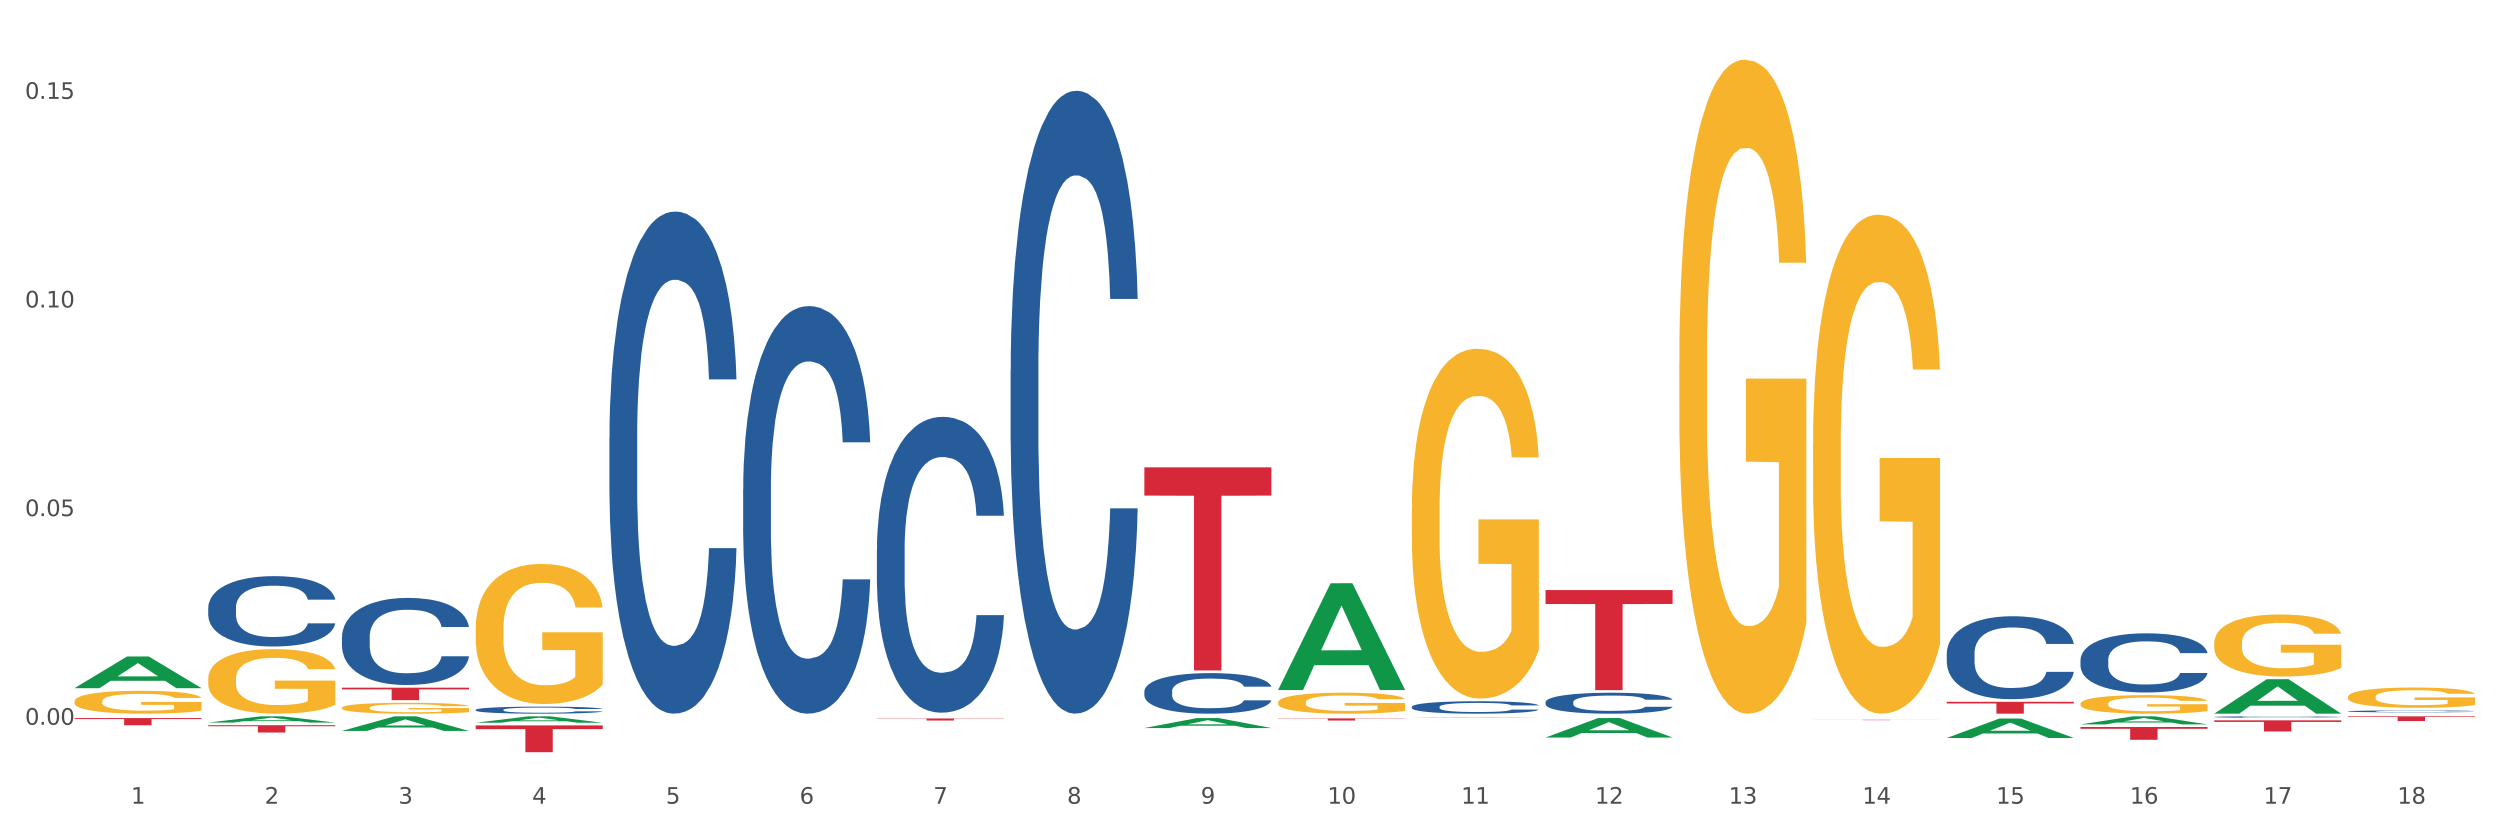<?xml version="1.0" encoding="utf-8" standalone="no"?>
<!DOCTYPE svg PUBLIC "-//W3C//DTD SVG 1.1//EN"
  "http://www.w3.org/Graphics/SVG/1.1/DTD/svg11.dtd">
<svg xmlns:xlink="http://www.w3.org/1999/xlink" width="1080pt" height="360pt" viewBox="0 0 1080 360" xmlns="http://www.w3.org/2000/svg" version="1.1">
 <rect x="0" y="0" width="1080" height="360" fill="#333333" stroke="none"/>
 <defs>
  <style type="text/css">*{stroke-linejoin: round; stroke-linecap: butt}</style>
 </defs>
 <g id="figure_1">
  <g id="patch_1">
   <path d="M 0 360 
L 1080 360 
L 1080 0 
L 0 0 
z
" style="fill: #ffffff; stroke: #ffffff; stroke-linejoin: miter"/>
  </g>
  <g id="axes_1">
   <g id="matplotlib.axis_1">
    <g id="xtick_1">
     <g id="text_1">
      <!-- 1 -->
      <g style="fill: #4d4d4d" transform="translate(56.563 347.204) scale(0.096 -0.096)">
       <defs>
        <path id="DejaVuSans-31" d="M 794 531 
L 1825 531 
L 1825 4091 
L 703 3866 
L 703 4441 
L 1819 4666 
L 2450 4666 
L 2450 531 
L 3481 531 
L 3481 0 
L 794 0 
L 794 531 
z
" transform="scale(0.016)"/>
       </defs>
       <use xlink:href="#DejaVuSans-31"/>
      </g>
     </g>
    </g>
    <g id="xtick_2">
     <g id="text_2">
      <!-- 2 -->
      <g style="fill: #4d4d4d" transform="translate(114.336 347.204) scale(0.096 -0.096)">
       <defs>
        <path id="DejaVuSans-32" d="M 1228 531 
L 3431 531 
L 3431 0 
L 469 0 
L 469 531 
Q 828 903 1448 1529 
Q 2069 2156 2228 2338 
Q 2531 2678 2651 2914 
Q 2772 3150 2772 3378 
Q 2772 3750 2511 3984 
Q 2250 4219 1831 4219 
Q 1534 4219 1204 4116 
Q 875 4013 500 3803 
L 500 4441 
Q 881 4594 1212 4672 
Q 1544 4750 1819 4750 
Q 2544 4750 2975 4387 
Q 3406 4025 3406 3419 
Q 3406 3131 3298 2873 
Q 3191 2616 2906 2266 
Q 2828 2175 2409 1742 
Q 1991 1309 1228 531 
z
" transform="scale(0.016)"/>
       </defs>
       <use xlink:href="#DejaVuSans-32"/>
      </g>
     </g>
    </g>
    <g id="xtick_3">
     <g id="text_3">
      <!-- 3 -->
      <g style="fill: #4d4d4d" transform="translate(172.109 347.204) scale(0.096 -0.096)">
       <defs>
        <path id="DejaVuSans-33" d="M 2597 2516 
Q 3050 2419 3304 2112 
Q 3559 1806 3559 1356 
Q 3559 666 3084 287 
Q 2609 -91 1734 -91 
Q 1441 -91 1130 -33 
Q 819 25 488 141 
L 488 750 
Q 750 597 1062 519 
Q 1375 441 1716 441 
Q 2309 441 2620 675 
Q 2931 909 2931 1356 
Q 2931 1769 2642 2001 
Q 2353 2234 1838 2234 
L 1294 2234 
L 1294 2753 
L 1863 2753 
Q 2328 2753 2575 2939 
Q 2822 3125 2822 3475 
Q 2822 3834 2567 4026 
Q 2313 4219 1838 4219 
Q 1578 4219 1281 4162 
Q 984 4106 628 3988 
L 628 4550 
Q 988 4650 1302 4700 
Q 1616 4750 1894 4750 
Q 2613 4750 3031 4423 
Q 3450 4097 3450 3541 
Q 3450 3153 3228 2886 
Q 3006 2619 2597 2516 
z
" transform="scale(0.016)"/>
       </defs>
       <use xlink:href="#DejaVuSans-33"/>
      </g>
     </g>
    </g>
    <g id="xtick_4">
     <g id="text_4">
      <!-- 4 -->
      <g style="fill: #4d4d4d" transform="translate(229.882 347.204) scale(0.096 -0.096)">
       <defs>
        <path id="DejaVuSans-34" d="M 2419 4116 
L 825 1625 
L 2419 1625 
L 2419 4116 
z
M 2253 4666 
L 3047 4666 
L 3047 1625 
L 3713 1625 
L 3713 1100 
L 3047 1100 
L 3047 0 
L 2419 0 
L 2419 1100 
L 313 1100 
L 313 1709 
L 2253 4666 
z
" transform="scale(0.016)"/>
       </defs>
       <use xlink:href="#DejaVuSans-34"/>
      </g>
     </g>
    </g>
    <g id="xtick_5">
     <g id="text_5">
      <!-- 5 -->
      <g style="fill: #4d4d4d" transform="translate(287.655 347.204) scale(0.096 -0.096)">
       <defs>
        <path id="DejaVuSans-35" d="M 691 4666 
L 3169 4666 
L 3169 4134 
L 1269 4134 
L 1269 2991 
Q 1406 3038 1543 3061 
Q 1681 3084 1819 3084 
Q 2600 3084 3056 2656 
Q 3513 2228 3513 1497 
Q 3513 744 3044 326 
Q 2575 -91 1722 -91 
Q 1428 -91 1123 -41 
Q 819 9 494 109 
L 494 744 
Q 775 591 1075 516 
Q 1375 441 1709 441 
Q 2250 441 2565 725 
Q 2881 1009 2881 1497 
Q 2881 1984 2565 2268 
Q 2250 2553 1709 2553 
Q 1456 2553 1204 2497 
Q 953 2441 691 2322 
L 691 4666 
z
" transform="scale(0.016)"/>
       </defs>
       <use xlink:href="#DejaVuSans-35"/>
      </g>
     </g>
    </g>
    <g id="xtick_6">
     <g id="text_6">
      <!-- 6 -->
      <g style="fill: #4d4d4d" transform="translate(345.428 347.204) scale(0.096 -0.096)">
       <defs>
        <path id="DejaVuSans-36" d="M 2113 2584 
Q 1688 2584 1439 2293 
Q 1191 2003 1191 1497 
Q 1191 994 1439 701 
Q 1688 409 2113 409 
Q 2538 409 2786 701 
Q 3034 994 3034 1497 
Q 3034 2003 2786 2293 
Q 2538 2584 2113 2584 
z
M 3366 4563 
L 3366 3988 
Q 3128 4100 2886 4159 
Q 2644 4219 2406 4219 
Q 1781 4219 1451 3797 
Q 1122 3375 1075 2522 
Q 1259 2794 1537 2939 
Q 1816 3084 2150 3084 
Q 2853 3084 3261 2657 
Q 3669 2231 3669 1497 
Q 3669 778 3244 343 
Q 2819 -91 2113 -91 
Q 1303 -91 875 529 
Q 447 1150 447 2328 
Q 447 3434 972 4092 
Q 1497 4750 2381 4750 
Q 2619 4750 2861 4703 
Q 3103 4656 3366 4563 
z
" transform="scale(0.016)"/>
       </defs>
       <use xlink:href="#DejaVuSans-36"/>
      </g>
     </g>
    </g>
    <g id="xtick_7">
     <g id="text_7">
      <!-- 7 -->
      <g style="fill: #4d4d4d" transform="translate(403.201 347.204) scale(0.096 -0.096)">
       <defs>
        <path id="DejaVuSans-37" d="M 525 4666 
L 3525 4666 
L 3525 4397 
L 1831 0 
L 1172 0 
L 2766 4134 
L 525 4134 
L 525 4666 
z
" transform="scale(0.016)"/>
       </defs>
       <use xlink:href="#DejaVuSans-37"/>
      </g>
     </g>
    </g>
    <g id="xtick_8">
     <g id="text_8">
      <!-- 8 -->
      <g style="fill: #4d4d4d" transform="translate(460.974 347.204) scale(0.096 -0.096)">
       <defs>
        <path id="DejaVuSans-38" d="M 2034 2216 
Q 1584 2216 1326 1975 
Q 1069 1734 1069 1313 
Q 1069 891 1326 650 
Q 1584 409 2034 409 
Q 2484 409 2743 651 
Q 3003 894 3003 1313 
Q 3003 1734 2745 1975 
Q 2488 2216 2034 2216 
z
M 1403 2484 
Q 997 2584 770 2862 
Q 544 3141 544 3541 
Q 544 4100 942 4425 
Q 1341 4750 2034 4750 
Q 2731 4750 3128 4425 
Q 3525 4100 3525 3541 
Q 3525 3141 3298 2862 
Q 3072 2584 2669 2484 
Q 3125 2378 3379 2068 
Q 3634 1759 3634 1313 
Q 3634 634 3220 271 
Q 2806 -91 2034 -91 
Q 1263 -91 848 271 
Q 434 634 434 1313 
Q 434 1759 690 2068 
Q 947 2378 1403 2484 
z
M 1172 3481 
Q 1172 3119 1398 2916 
Q 1625 2713 2034 2713 
Q 2441 2713 2670 2916 
Q 2900 3119 2900 3481 
Q 2900 3844 2670 4047 
Q 2441 4250 2034 4250 
Q 1625 4250 1398 4047 
Q 1172 3844 1172 3481 
z
" transform="scale(0.016)"/>
       </defs>
       <use xlink:href="#DejaVuSans-38"/>
      </g>
     </g>
    </g>
    <g id="xtick_9">
     <g id="text_9">
      <!-- 9 -->
      <g style="fill: #4d4d4d" transform="translate(518.747 347.204) scale(0.096 -0.096)">
       <defs>
        <path id="DejaVuSans-39" d="M 703 97 
L 703 672 
Q 941 559 1184 500 
Q 1428 441 1663 441 
Q 2288 441 2617 861 
Q 2947 1281 2994 2138 
Q 2813 1869 2534 1725 
Q 2256 1581 1919 1581 
Q 1219 1581 811 2004 
Q 403 2428 403 3163 
Q 403 3881 828 4315 
Q 1253 4750 1959 4750 
Q 2769 4750 3195 4129 
Q 3622 3509 3622 2328 
Q 3622 1225 3098 567 
Q 2575 -91 1691 -91 
Q 1453 -91 1209 -44 
Q 966 3 703 97 
z
M 1959 2075 
Q 2384 2075 2632 2365 
Q 2881 2656 2881 3163 
Q 2881 3666 2632 3958 
Q 2384 4250 1959 4250 
Q 1534 4250 1286 3958 
Q 1038 3666 1038 3163 
Q 1038 2656 1286 2365 
Q 1534 2075 1959 2075 
z
" transform="scale(0.016)"/>
       </defs>
       <use xlink:href="#DejaVuSans-39"/>
      </g>
     </g>
    </g>
    <g id="xtick_10">
     <g id="text_10">
      <!-- 10 -->
      <g style="fill: #4d4d4d" transform="translate(573.466 347.204) scale(0.096 -0.096)">
       <defs>
        <path id="DejaVuSans-30" d="M 2034 4250 
Q 1547 4250 1301 3770 
Q 1056 3291 1056 2328 
Q 1056 1369 1301 889 
Q 1547 409 2034 409 
Q 2525 409 2770 889 
Q 3016 1369 3016 2328 
Q 3016 3291 2770 3770 
Q 2525 4250 2034 4250 
z
M 2034 4750 
Q 2819 4750 3233 4129 
Q 3647 3509 3647 2328 
Q 3647 1150 3233 529 
Q 2819 -91 2034 -91 
Q 1250 -91 836 529 
Q 422 1150 422 2328 
Q 422 3509 836 4129 
Q 1250 4750 2034 4750 
z
" transform="scale(0.016)"/>
       </defs>
       <use xlink:href="#DejaVuSans-31"/>
       <use xlink:href="#DejaVuSans-30" transform="translate(63.623 0)"/>
      </g>
     </g>
    </g>
    <g id="xtick_11">
     <g id="text_11">
      <!-- 11 -->
      <g style="fill: #4d4d4d" transform="translate(631.239 347.204) scale(0.096 -0.096)">
       <use xlink:href="#DejaVuSans-31"/>
       <use xlink:href="#DejaVuSans-31" transform="translate(63.623 0)"/>
      </g>
     </g>
    </g>
    <g id="xtick_12">
     <g id="text_12">
      <!-- 12 -->
      <g style="fill: #4d4d4d" transform="translate(689.012 347.204) scale(0.096 -0.096)">
       <use xlink:href="#DejaVuSans-31"/>
       <use xlink:href="#DejaVuSans-32" transform="translate(63.623 0)"/>
      </g>
     </g>
    </g>
    <g id="xtick_13">
     <g id="text_13">
      <!-- 13 -->
      <g style="fill: #4d4d4d" transform="translate(746.785 347.204) scale(0.096 -0.096)">
       <use xlink:href="#DejaVuSans-31"/>
       <use xlink:href="#DejaVuSans-33" transform="translate(63.623 0)"/>
      </g>
     </g>
    </g>
    <g id="xtick_14">
     <g id="text_14">
      <!-- 14 -->
      <g style="fill: #4d4d4d" transform="translate(804.558 347.204) scale(0.096 -0.096)">
       <use xlink:href="#DejaVuSans-31"/>
       <use xlink:href="#DejaVuSans-34" transform="translate(63.623 0)"/>
      </g>
     </g>
    </g>
    <g id="xtick_15">
     <g id="text_15">
      <!-- 15 -->
      <g style="fill: #4d4d4d" transform="translate(862.331 347.204) scale(0.096 -0.096)">
       <use xlink:href="#DejaVuSans-31"/>
       <use xlink:href="#DejaVuSans-35" transform="translate(63.623 0)"/>
      </g>
     </g>
    </g>
    <g id="xtick_16">
     <g id="text_16">
      <!-- 16 -->
      <g style="fill: #4d4d4d" transform="translate(920.104 347.204) scale(0.096 -0.096)">
       <use xlink:href="#DejaVuSans-31"/>
       <use xlink:href="#DejaVuSans-36" transform="translate(63.623 0)"/>
      </g>
     </g>
    </g>
    <g id="xtick_17">
     <g id="text_17">
      <!-- 17 -->
      <g style="fill: #4d4d4d" transform="translate(977.877 347.204) scale(0.096 -0.096)">
       <use xlink:href="#DejaVuSans-31"/>
       <use xlink:href="#DejaVuSans-37" transform="translate(63.623 0)"/>
      </g>
     </g>
    </g>
    <g id="xtick_18">
     <g id="text_18">
      <!-- 18 -->
      <g style="fill: #4d4d4d" transform="translate(1035.65 347.204) scale(0.096 -0.096)">
       <use xlink:href="#DejaVuSans-31"/>
       <use xlink:href="#DejaVuSans-38" transform="translate(63.623 0)"/>
      </g>
     </g>
    </g>
    <g id="xtick_19"/>
    <g id="xtick_20"/>
    <g id="xtick_21"/>
    <g id="xtick_22"/>
    <g id="xtick_23"/>
    <g id="xtick_24"/>
    <g id="xtick_25"/>
    <g id="xtick_26"/>
    <g id="xtick_27"/>
    <g id="xtick_28"/>
    <g id="xtick_29"/>
    <g id="xtick_30"/>
    <g id="xtick_31"/>
    <g id="xtick_32"/>
    <g id="xtick_33"/>
    <g id="xtick_34"/>
    <g id="xtick_35"/>
   </g>
   <g id="matplotlib.axis_2">
    <g id="ytick_1">
     <g id="text_19">
      <!-- 0.00 -->
      <g style="fill: #4d4d4d" transform="translate(10.8 313.092) scale(0.096 -0.096)">
       <defs>
        <path id="DejaVuSans-2e" d="M 684 794 
L 1344 794 
L 1344 0 
L 684 0 
L 684 794 
z
" transform="scale(0.016)"/>
       </defs>
       <use xlink:href="#DejaVuSans-30"/>
       <use xlink:href="#DejaVuSans-2e" transform="translate(63.623 0)"/>
       <use xlink:href="#DejaVuSans-30" transform="translate(95.41 0)"/>
       <use xlink:href="#DejaVuSans-30" transform="translate(159.033 0)"/>
      </g>
     </g>
    </g>
    <g id="ytick_2">
     <g id="text_20">
      <!-- 0.05 -->
      <g style="fill: #4d4d4d" transform="translate(10.8 222.964) scale(0.096 -0.096)">
       <use xlink:href="#DejaVuSans-30"/>
       <use xlink:href="#DejaVuSans-2e" transform="translate(63.623 0)"/>
       <use xlink:href="#DejaVuSans-30" transform="translate(95.41 0)"/>
       <use xlink:href="#DejaVuSans-35" transform="translate(159.033 0)"/>
      </g>
     </g>
    </g>
    <g id="ytick_3">
     <g id="text_21">
      <!-- 0.10 -->
      <g style="fill: #4d4d4d" transform="translate(10.8 132.836) scale(0.096 -0.096)">
       <use xlink:href="#DejaVuSans-30"/>
       <use xlink:href="#DejaVuSans-2e" transform="translate(63.623 0)"/>
       <use xlink:href="#DejaVuSans-31" transform="translate(95.41 0)"/>
       <use xlink:href="#DejaVuSans-30" transform="translate(159.033 0)"/>
      </g>
     </g>
    </g>
    <g id="ytick_4">
     <g id="text_22">
      <!-- 0.15 -->
      <g style="fill: #4d4d4d" transform="translate(10.8 42.709) scale(0.096 -0.096)">
       <use xlink:href="#DejaVuSans-30"/>
       <use xlink:href="#DejaVuSans-2e" transform="translate(63.623 0)"/>
       <use xlink:href="#DejaVuSans-31" transform="translate(95.41 0)"/>
       <use xlink:href="#DejaVuSans-35" transform="translate(159.033 0)"/>
      </g>
     </g>
    </g>
    <g id="ytick_5"/>
    <g id="ytick_6"/>
    <g id="ytick_7"/>
   </g>
   <g id="PolyCollection_1">
    <path d="M 32.175 297.27 
L 32.232 297.258 
L 54.864 283.603 
L 64.257 283.59 
L 87.059 297.296 
L 76.196 297.296 
L 71.273 294.105 
L 47.905 294.105 
L 47.735 294.156 
L 42.982 297.296 
L 32.175 297.296 
L 32.175 297.27 
L 50.847 292.2 
L 68.331 292.187 
L 59.674 286.512 
L 59.561 286.486 
L 59.447 286.525 
L 50.79 292.187 
L 50.847 292.2 
L 32.175 297.27 
z
" clip-path="url(#p5d68757487)" style="fill: #109648"/>
    <path d="M 840.997 282.313 
L 841.062 282.28 
L 841.062 281.364 
L 841.256 280.12 
L 841.97 277.829 
L 842.878 276.095 
L 844.435 274.066 
L 845.278 273.215 
L 846.381 272.266 
L 848.652 270.728 
L 851.247 269.419 
L 853.063 268.699 
L 854.426 268.241 
L 857.475 267.423 
L 859.227 267.063 
L 861.043 266.768 
L 862.6 266.572 
L 865.195 266.343 
L 867.271 266.244 
L 869.672 266.212 
L 871.683 266.244 
L 874.343 266.375 
L 878.235 266.768 
L 879.727 266.997 
L 881.738 267.39 
L 883.814 267.913 
L 885.501 268.437 
L 887.447 269.19 
L 889.458 270.172 
L 891.405 271.415 
L 892.767 272.561 
L 893.87 273.771 
L 894.843 275.244 
L 895.557 276.848 
L 895.881 278.189 
L 884.009 278.189 
L 883.685 276.979 
L 883.036 275.67 
L 882.387 274.786 
L 881.673 274.066 
L 880.571 273.248 
L 879.597 272.724 
L 877.976 272.102 
L 876.483 271.71 
L 875.251 271.481 
L 873.759 271.284 
L 870.58 271.088 
L 868.309 271.088 
L 866.882 271.153 
L 865.13 271.317 
L 863.638 271.546 
L 861.887 271.939 
L 860.524 272.364 
L 859.162 272.921 
L 858.383 273.313 
L 857.216 274.033 
L 856.437 274.622 
L 855.399 275.637 
L 854.815 276.357 
L 853.777 278.222 
L 853.323 279.597 
L 853.128 280.546 
L 852.999 281.593 
L 852.999 286.698 
L 853.388 288.989 
L 853.712 289.971 
L 854.231 291.084 
L 855.204 292.523 
L 856.632 293.931 
L 858.124 294.945 
L 859.356 295.567 
L 860.524 296.025 
L 861.692 296.385 
L 863.119 296.712 
L 864.287 296.909 
L 866.039 297.105 
L 868.115 297.203 
L 869.736 297.203 
L 873.045 297.04 
L 874.537 296.876 
L 875.964 296.647 
L 877.521 296.287 
L 878.754 295.894 
L 879.468 295.6 
L 880.635 294.978 
L 881.544 294.323 
L 882.322 293.571 
L 882.841 292.916 
L 883.425 291.934 
L 883.879 290.822 
L 884.009 290.233 
L 895.881 290.233 
L 895.622 291.411 
L 895.167 292.556 
L 894.259 294.094 
L 893.546 294.978 
L 892.443 296.058 
L 891.275 296.974 
L 889.653 297.989 
L 888.161 298.741 
L 886.604 299.396 
L 884.917 299.985 
L 881.868 300.803 
L 880.765 301.032 
L 878.43 301.425 
L 876.613 301.654 
L 873.953 301.883 
L 871.229 302.014 
L 868.374 302.047 
L 865.844 301.981 
L 863.054 301.785 
L 861.303 301.589 
L 859.356 301.294 
L 857.086 300.836 
L 854.945 300.28 
L 852.934 299.625 
L 851.052 298.872 
L 849.301 298.021 
L 847.03 296.614 
L 845.343 295.24 
L 844.111 293.963 
L 843.267 292.883 
L 842.424 291.509 
L 841.97 290.56 
L 841.256 288.269 
L 840.997 286.142 
L 840.997 282.313 
z
" clip-path="url(#p5d68757487)" style="fill: #255c99"/>
    <path d="M 667.678 303.329 
L 667.743 303.321 
L 667.743 303.09 
L 667.937 302.776 
L 668.651 302.197 
L 669.559 301.76 
L 671.116 301.248 
L 671.96 301.033 
L 673.062 300.793 
L 675.333 300.405 
L 677.928 300.075 
L 679.745 299.893 
L 681.107 299.777 
L 684.156 299.571 
L 685.908 299.48 
L 687.724 299.406 
L 689.281 299.356 
L 691.876 299.298 
L 693.952 299.274 
L 696.353 299.265 
L 698.364 299.274 
L 701.024 299.307 
L 704.916 299.406 
L 706.408 299.464 
L 708.419 299.563 
L 710.495 299.695 
L 712.182 299.827 
L 714.128 300.017 
L 716.139 300.265 
L 718.086 300.579 
L 719.448 300.868 
L 720.551 301.173 
L 721.524 301.545 
L 722.238 301.95 
L 722.562 302.288 
L 710.69 302.288 
L 710.366 301.983 
L 709.717 301.652 
L 709.068 301.429 
L 708.354 301.248 
L 707.252 301.041 
L 706.278 300.909 
L 704.657 300.752 
L 703.164 300.653 
L 701.932 300.595 
L 700.44 300.546 
L 697.261 300.496 
L 694.99 300.496 
L 693.563 300.513 
L 691.811 300.554 
L 690.319 300.612 
L 688.568 300.711 
L 687.205 300.818 
L 685.843 300.959 
L 685.064 301.058 
L 683.897 301.239 
L 683.118 301.388 
L 682.08 301.644 
L 681.496 301.826 
L 680.458 302.297 
L 680.004 302.644 
L 679.809 302.883 
L 679.68 303.147 
L 679.68 304.436 
L 680.069 305.014 
L 680.393 305.262 
L 680.912 305.543 
L 681.885 305.906 
L 683.313 306.261 
L 684.805 306.517 
L 686.037 306.674 
L 687.205 306.79 
L 688.373 306.881 
L 689.8 306.963 
L 690.968 307.013 
L 692.72 307.062 
L 694.796 307.087 
L 696.417 307.087 
L 699.726 307.046 
L 701.218 307.005 
L 702.645 306.947 
L 704.202 306.856 
L 705.435 306.757 
L 706.149 306.682 
L 707.316 306.526 
L 708.225 306.36 
L 709.003 306.17 
L 709.522 306.005 
L 710.106 305.757 
L 710.56 305.477 
L 710.69 305.328 
L 722.562 305.328 
L 722.303 305.625 
L 721.848 305.914 
L 720.94 306.302 
L 720.227 306.526 
L 719.124 306.798 
L 717.956 307.029 
L 716.334 307.285 
L 714.842 307.475 
L 713.285 307.641 
L 711.598 307.789 
L 708.549 307.996 
L 707.446 308.054 
L 705.111 308.153 
L 703.294 308.21 
L 700.634 308.268 
L 697.91 308.301 
L 695.055 308.31 
L 692.525 308.293 
L 689.735 308.243 
L 687.984 308.194 
L 686.037 308.12 
L 683.767 308.004 
L 681.626 307.864 
L 679.615 307.698 
L 677.733 307.508 
L 675.982 307.294 
L 673.711 306.938 
L 672.024 306.592 
L 670.792 306.269 
L 669.948 305.997 
L 669.105 305.65 
L 668.651 305.41 
L 667.937 304.832 
L 667.678 304.295 
L 667.678 303.329 
z
" clip-path="url(#p5d68757487)" style="fill: #255c99"/>
    <path d="M 609.905 305.352 
L 609.97 305.347 
L 609.97 305.21 
L 610.164 305.023 
L 610.878 304.68 
L 611.786 304.42 
L 613.343 304.116 
L 614.187 303.988 
L 615.289 303.846 
L 617.56 303.616 
L 620.155 303.419 
L 621.972 303.312 
L 623.334 303.243 
L 626.383 303.12 
L 628.135 303.066 
L 629.951 303.022 
L 631.508 302.993 
L 634.103 302.958 
L 636.179 302.944 
L 638.58 302.939 
L 640.591 302.944 
L 643.251 302.963 
L 647.143 303.022 
L 648.635 303.057 
L 650.646 303.115 
L 652.722 303.194 
L 654.409 303.272 
L 656.355 303.385 
L 658.367 303.532 
L 660.313 303.719 
L 661.675 303.89 
L 662.778 304.072 
L 663.751 304.293 
L 664.465 304.533 
L 664.789 304.734 
L 652.917 304.734 
L 652.593 304.553 
L 651.944 304.356 
L 651.295 304.224 
L 650.581 304.116 
L 649.479 303.993 
L 648.505 303.915 
L 646.884 303.822 
L 645.391 303.763 
L 644.159 303.728 
L 642.667 303.699 
L 639.488 303.67 
L 637.217 303.67 
L 635.79 303.679 
L 634.038 303.704 
L 632.546 303.738 
L 630.795 303.797 
L 629.432 303.861 
L 628.07 303.944 
L 627.291 304.003 
L 626.124 304.111 
L 625.345 304.199 
L 624.307 304.351 
L 623.723 304.459 
L 622.685 304.739 
L 622.231 304.945 
L 622.036 305.087 
L 621.907 305.244 
L 621.907 306.009 
L 622.296 306.353 
L 622.62 306.5 
L 623.139 306.666 
L 624.112 306.882 
L 625.54 307.093 
L 627.032 307.245 
L 628.264 307.338 
L 629.432 307.407 
L 630.6 307.461 
L 632.027 307.51 
L 633.195 307.54 
L 634.947 307.569 
L 637.023 307.584 
L 638.644 307.584 
L 641.953 307.559 
L 643.445 307.535 
L 644.872 307.5 
L 646.429 307.446 
L 647.662 307.387 
L 648.376 307.343 
L 649.543 307.25 
L 650.452 307.152 
L 651.23 307.039 
L 651.749 306.941 
L 652.333 306.794 
L 652.787 306.627 
L 652.917 306.539 
L 664.789 306.539 
L 664.53 306.716 
L 664.076 306.887 
L 663.167 307.118 
L 662.454 307.25 
L 661.351 307.412 
L 660.183 307.549 
L 658.561 307.701 
L 657.069 307.814 
L 655.512 307.912 
L 653.825 308.001 
L 650.776 308.123 
L 649.673 308.158 
L 647.338 308.216 
L 645.521 308.251 
L 642.861 308.285 
L 640.137 308.305 
L 637.282 308.31 
L 634.752 308.3 
L 631.962 308.27 
L 630.211 308.241 
L 628.264 308.197 
L 625.994 308.128 
L 623.853 308.045 
L 621.842 307.947 
L 619.96 307.834 
L 618.209 307.706 
L 615.938 307.495 
L 614.251 307.289 
L 613.019 307.098 
L 612.175 306.936 
L 611.332 306.73 
L 610.878 306.588 
L 610.164 306.245 
L 609.905 305.926 
L 609.905 305.352 
z
" clip-path="url(#p5d68757487)" style="fill: #255c99"/>
    <path d="M 494.359 298.656 
L 494.424 298.64 
L 494.424 298.192 
L 494.618 297.584 
L 495.332 296.463 
L 496.24 295.615 
L 497.797 294.622 
L 498.641 294.206 
L 499.743 293.742 
L 502.014 292.989 
L 504.609 292.349 
L 506.426 291.997 
L 507.788 291.773 
L 510.837 291.372 
L 512.589 291.196 
L 514.405 291.052 
L 515.962 290.956 
L 518.557 290.844 
L 520.633 290.796 
L 523.034 290.78 
L 525.045 290.796 
L 527.705 290.86 
L 531.597 291.052 
L 533.089 291.164 
L 535.1 291.356 
L 537.176 291.613 
L 538.863 291.869 
L 540.809 292.237 
L 542.821 292.717 
L 544.767 293.325 
L 546.129 293.886 
L 547.232 294.478 
L 548.205 295.198 
L 548.919 295.983 
L 549.243 296.639 
L 537.371 296.639 
L 537.047 296.047 
L 536.398 295.407 
L 535.749 294.974 
L 535.036 294.622 
L 533.933 294.222 
L 532.96 293.966 
L 531.338 293.662 
L 529.846 293.47 
L 528.613 293.357 
L 527.121 293.261 
L 523.942 293.165 
L 521.671 293.165 
L 520.244 293.197 
L 518.492 293.277 
L 517 293.389 
L 515.249 293.582 
L 513.886 293.79 
L 512.524 294.062 
L 511.745 294.254 
L 510.578 294.606 
L 509.799 294.894 
L 508.761 295.391 
L 508.177 295.743 
L 507.139 296.655 
L 506.685 297.328 
L 506.49 297.792 
L 506.361 298.304 
L 506.361 300.802 
L 506.75 301.922 
L 507.074 302.402 
L 507.593 302.947 
L 508.566 303.651 
L 509.994 304.339 
L 511.486 304.836 
L 512.718 305.14 
L 513.886 305.364 
L 515.054 305.54 
L 516.481 305.7 
L 517.649 305.796 
L 519.401 305.892 
L 521.477 305.94 
L 523.099 305.94 
L 526.407 305.86 
L 527.899 305.78 
L 529.327 305.668 
L 530.884 305.492 
L 532.116 305.3 
L 532.83 305.156 
L 533.998 304.852 
L 534.906 304.532 
L 535.684 304.163 
L 536.203 303.843 
L 536.787 303.363 
L 537.241 302.819 
L 537.371 302.53 
L 549.243 302.53 
L 548.984 303.107 
L 548.53 303.667 
L 547.621 304.419 
L 546.908 304.852 
L 545.805 305.38 
L 544.637 305.828 
L 543.015 306.324 
L 541.523 306.693 
L 539.966 307.013 
L 538.279 307.301 
L 535.23 307.701 
L 534.127 307.813 
L 531.792 308.005 
L 529.975 308.117 
L 527.315 308.23 
L 524.591 308.294 
L 521.736 308.31 
L 519.206 308.278 
L 516.416 308.182 
L 514.665 308.085 
L 512.718 307.941 
L 510.448 307.717 
L 508.307 307.445 
L 506.296 307.125 
L 504.414 306.757 
L 502.663 306.341 
L 500.392 305.652 
L 498.705 304.98 
L 497.473 304.355 
L 496.629 303.827 
L 495.786 303.155 
L 495.332 302.691 
L 494.618 301.57 
L 494.359 300.529 
L 494.359 298.656 
z
" clip-path="url(#p5d68757487)" style="fill: #255c99"/>
    <path d="M 436.586 160.117 
L 436.651 159.872 
L 436.651 152.991 
L 436.845 143.652 
L 437.559 126.45 
L 438.467 113.425 
L 440.024 98.189 
L 440.868 91.799 
L 441.97 84.673 
L 444.241 73.123 
L 446.836 63.293 
L 448.653 57.886 
L 450.015 54.446 
L 453.064 48.302 
L 454.816 45.599 
L 456.632 43.387 
L 458.189 41.913 
L 460.784 40.192 
L 462.86 39.455 
L 465.261 39.209 
L 467.272 39.455 
L 469.932 40.438 
L 473.824 43.387 
L 475.316 45.107 
L 477.327 48.056 
L 479.403 51.988 
L 481.09 55.92 
L 483.036 61.572 
L 485.048 68.945 
L 486.994 78.283 
L 488.356 86.885 
L 489.459 95.977 
L 490.432 107.036 
L 491.146 119.078 
L 491.47 129.153 
L 479.598 129.153 
L 479.274 120.061 
L 478.625 110.231 
L 477.976 103.595 
L 477.263 98.189 
L 476.16 92.045 
L 475.187 88.113 
L 473.565 83.444 
L 472.073 80.495 
L 470.84 78.775 
L 469.348 77.3 
L 466.169 75.826 
L 463.898 75.826 
L 462.471 76.317 
L 460.719 77.546 
L 459.227 79.266 
L 457.476 82.215 
L 456.113 85.41 
L 454.751 89.588 
L 453.972 92.537 
L 452.805 97.943 
L 452.026 102.367 
L 450.988 109.985 
L 450.404 115.391 
L 449.366 129.399 
L 448.912 139.72 
L 448.718 146.847 
L 448.588 154.711 
L 448.588 193.048 
L 448.977 210.25 
L 449.301 217.623 
L 449.82 225.978 
L 450.794 236.791 
L 452.221 247.358 
L 453.713 254.976 
L 454.946 259.645 
L 456.113 263.086 
L 457.281 265.789 
L 458.708 268.247 
L 459.876 269.721 
L 461.628 271.196 
L 463.704 271.933 
L 465.326 271.933 
L 468.634 270.704 
L 470.126 269.475 
L 471.554 267.755 
L 473.111 265.052 
L 474.343 262.103 
L 475.057 259.891 
L 476.225 255.222 
L 477.133 250.307 
L 477.911 244.655 
L 478.43 239.74 
L 479.014 232.367 
L 479.468 224.012 
L 479.598 219.588 
L 491.47 219.588 
L 491.211 228.435 
L 490.757 237.037 
L 489.848 248.587 
L 489.135 255.222 
L 488.032 263.332 
L 486.864 270.213 
L 485.242 277.831 
L 483.75 283.483 
L 482.193 288.398 
L 480.506 292.821 
L 477.457 298.965 
L 476.354 300.685 
L 474.019 303.634 
L 472.202 305.355 
L 469.542 307.075 
L 466.818 308.058 
L 463.963 308.304 
L 461.433 307.812 
L 458.643 306.338 
L 456.892 304.863 
L 454.946 302.651 
L 452.675 299.211 
L 450.534 295.033 
L 448.523 290.118 
L 446.642 284.466 
L 444.89 278.077 
L 442.619 267.509 
L 440.932 257.188 
L 439.7 247.604 
L 438.856 239.494 
L 438.013 229.173 
L 437.559 222.046 
L 436.845 204.844 
L 436.586 188.87 
L 436.586 160.117 
z
" clip-path="url(#p5d68757487)" style="fill: #255c99"/>
    <path d="M 378.813 237.504 
L 378.878 237.387 
L 378.878 234.119 
L 379.072 229.684 
L 379.786 221.514 
L 380.694 215.329 
L 382.251 208.092 
L 383.095 205.058 
L 384.198 201.673 
L 386.468 196.188 
L 389.063 191.519 
L 390.88 188.952 
L 392.242 187.318 
L 395.291 184.4 
L 397.043 183.116 
L 398.859 182.066 
L 400.416 181.365 
L 403.011 180.548 
L 405.087 180.198 
L 407.488 180.081 
L 409.499 180.198 
L 412.159 180.665 
L 416.051 182.066 
L 417.543 182.882 
L 419.554 184.283 
L 421.63 186.15 
L 423.317 188.018 
L 425.263 190.702 
L 427.275 194.204 
L 429.221 198.639 
L 430.583 202.724 
L 431.686 207.042 
L 432.659 212.294 
L 433.373 218.013 
L 433.697 222.798 
L 421.825 222.798 
L 421.501 218.48 
L 420.852 213.811 
L 420.203 210.66 
L 419.49 208.092 
L 418.387 205.175 
L 417.414 203.307 
L 415.792 201.09 
L 414.3 199.689 
L 413.067 198.872 
L 411.575 198.172 
L 408.396 197.472 
L 406.125 197.472 
L 404.698 197.705 
L 402.946 198.289 
L 401.454 199.106 
L 399.703 200.506 
L 398.34 202.023 
L 396.978 204.008 
L 396.199 205.408 
L 395.032 207.976 
L 394.253 210.077 
L 393.215 213.695 
L 392.631 216.262 
L 391.593 222.915 
L 391.139 227.817 
L 390.945 231.202 
L 390.815 234.936 
L 390.815 253.144 
L 391.204 261.314 
L 391.528 264.815 
L 392.047 268.783 
L 393.021 273.918 
L 394.448 278.937 
L 395.94 282.555 
L 397.173 284.773 
L 398.34 286.407 
L 399.508 287.691 
L 400.935 288.858 
L 402.103 289.558 
L 403.855 290.258 
L 405.931 290.608 
L 407.553 290.608 
L 410.861 290.025 
L 412.353 289.441 
L 413.781 288.624 
L 415.338 287.34 
L 416.57 285.94 
L 417.284 284.89 
L 418.452 282.672 
L 419.36 280.338 
L 420.138 277.653 
L 420.657 275.319 
L 421.241 271.818 
L 421.695 267.849 
L 421.825 265.749 
L 433.697 265.749 
L 433.438 269.95 
L 432.984 274.035 
L 432.075 279.521 
L 431.362 282.672 
L 430.259 286.523 
L 429.091 289.791 
L 427.469 293.41 
L 425.977 296.094 
L 424.42 298.428 
L 422.733 300.529 
L 419.684 303.447 
L 418.581 304.264 
L 416.246 305.664 
L 414.429 306.481 
L 411.769 307.298 
L 409.045 307.765 
L 406.19 307.882 
L 403.66 307.649 
L 400.87 306.948 
L 399.119 306.248 
L 397.173 305.198 
L 394.902 303.564 
L 392.761 301.579 
L 390.75 299.245 
L 388.869 296.561 
L 387.117 293.526 
L 384.846 288.508 
L 383.16 283.606 
L 381.927 279.054 
L 381.084 275.202 
L 380.24 270.3 
L 379.786 266.916 
L 379.072 258.746 
L 378.813 251.16 
L 378.813 237.504 
z
" clip-path="url(#p5d68757487)" style="fill: #255c99"/>
    <path d="M 321.04 211.345 
L 321.105 211.184 
L 321.105 206.681 
L 321.299 200.571 
L 322.013 189.315 
L 322.921 180.792 
L 324.478 170.822 
L 325.322 166.641 
L 326.425 161.978 
L 328.695 154.42 
L 331.29 147.988 
L 333.107 144.451 
L 334.469 142.199 
L 337.518 138.179 
L 339.27 136.41 
L 341.086 134.963 
L 342.643 133.998 
L 345.238 132.873 
L 347.314 132.39 
L 349.715 132.23 
L 351.726 132.39 
L 354.386 133.034 
L 358.278 134.963 
L 359.77 136.089 
L 361.781 138.018 
L 363.857 140.591 
L 365.544 143.164 
L 367.49 146.863 
L 369.502 151.687 
L 371.448 157.797 
L 372.81 163.425 
L 373.913 169.375 
L 374.886 176.611 
L 375.6 184.49 
L 375.924 191.083 
L 364.052 191.083 
L 363.728 185.134 
L 363.079 178.702 
L 362.43 174.36 
L 361.717 170.822 
L 360.614 166.802 
L 359.641 164.229 
L 358.019 161.174 
L 356.527 159.244 
L 355.294 158.119 
L 353.802 157.154 
L 350.623 156.189 
L 348.352 156.189 
L 346.925 156.511 
L 345.173 157.315 
L 343.681 158.44 
L 341.93 160.37 
L 340.567 162.46 
L 339.205 165.194 
L 338.426 167.124 
L 337.259 170.661 
L 336.48 173.556 
L 335.442 178.541 
L 334.858 182.078 
L 333.82 191.244 
L 333.366 197.998 
L 333.172 202.661 
L 333.042 207.807 
L 333.042 232.892 
L 333.431 244.148 
L 333.755 248.972 
L 334.274 254.44 
L 335.248 261.515 
L 336.675 268.43 
L 338.167 273.414 
L 339.4 276.47 
L 340.567 278.721 
L 341.735 280.49 
L 343.162 282.098 
L 344.33 283.063 
L 346.082 284.027 
L 348.158 284.51 
L 349.78 284.51 
L 353.088 283.706 
L 354.58 282.902 
L 356.008 281.776 
L 357.565 280.007 
L 358.797 278.078 
L 359.511 276.631 
L 360.679 273.575 
L 361.587 270.359 
L 362.365 266.661 
L 362.884 263.445 
L 363.468 258.621 
L 363.922 253.153 
L 364.052 250.259 
L 375.924 250.259 
L 375.665 256.048 
L 375.211 261.676 
L 374.302 269.234 
L 373.589 273.575 
L 372.486 278.882 
L 371.318 283.384 
L 369.696 288.369 
L 368.204 292.068 
L 366.647 295.284 
L 364.96 298.178 
L 361.911 302.198 
L 360.808 303.324 
L 358.473 305.253 
L 356.656 306.379 
L 353.996 307.505 
L 351.272 308.148 
L 348.417 308.309 
L 345.887 307.987 
L 343.097 307.022 
L 341.346 306.057 
L 339.4 304.61 
L 337.129 302.359 
L 334.988 299.625 
L 332.977 296.409 
L 331.096 292.711 
L 329.344 288.53 
L 327.073 281.615 
L 325.387 274.862 
L 324.154 268.59 
L 323.311 263.284 
L 322.467 256.53 
L 322.013 251.867 
L 321.299 240.611 
L 321.04 230.158 
L 321.04 211.345 
z
" clip-path="url(#p5d68757487)" style="fill: #255c99"/>
    <path d="M 263.267 188.859 
L 263.332 188.661 
L 263.332 183.114 
L 263.526 175.586 
L 264.24 161.72 
L 265.148 151.221 
L 266.705 138.939 
L 267.549 133.788 
L 268.652 128.044 
L 270.922 118.733 
L 273.517 110.81 
L 275.334 106.451 
L 276.696 103.678 
L 279.745 98.726 
L 281.497 96.547 
L 283.313 94.764 
L 284.87 93.575 
L 287.465 92.189 
L 289.541 91.594 
L 291.942 91.396 
L 293.953 91.594 
L 296.613 92.387 
L 300.505 94.764 
L 301.997 96.151 
L 304.008 98.528 
L 306.084 101.697 
L 307.771 104.867 
L 309.717 109.423 
L 311.729 115.366 
L 313.675 122.893 
L 315.037 129.827 
L 316.14 137.156 
L 317.113 146.07 
L 317.827 155.777 
L 318.151 163.899 
L 306.279 163.899 
L 305.955 156.569 
L 305.306 148.646 
L 304.657 143.297 
L 303.944 138.939 
L 302.841 133.987 
L 301.868 130.817 
L 300.246 127.053 
L 298.754 124.676 
L 297.521 123.289 
L 296.029 122.101 
L 292.85 120.912 
L 290.579 120.912 
L 289.152 121.309 
L 287.4 122.299 
L 285.908 123.686 
L 284.157 126.063 
L 282.794 128.638 
L 281.432 132.006 
L 280.653 134.383 
L 279.486 138.741 
L 278.707 142.307 
L 277.669 148.447 
L 277.085 152.806 
L 276.047 164.097 
L 275.593 172.417 
L 275.399 178.162 
L 275.269 184.501 
L 275.269 215.403 
L 275.658 229.27 
L 275.982 235.213 
L 276.501 241.948 
L 277.475 250.664 
L 278.902 259.182 
L 280.394 265.323 
L 281.627 269.087 
L 282.794 271.86 
L 283.962 274.039 
L 285.389 276.02 
L 286.557 277.209 
L 288.309 278.397 
L 290.385 278.992 
L 292.007 278.992 
L 295.315 278.001 
L 296.807 277.011 
L 298.235 275.624 
L 299.792 273.445 
L 301.024 271.068 
L 301.738 269.285 
L 302.906 265.521 
L 303.814 261.559 
L 304.592 257.003 
L 305.111 253.041 
L 305.695 247.098 
L 306.149 240.363 
L 306.279 236.798 
L 318.151 236.798 
L 317.892 243.929 
L 317.438 250.862 
L 316.529 260.173 
L 315.816 265.521 
L 314.713 272.058 
L 313.545 277.605 
L 311.923 283.746 
L 310.431 288.302 
L 308.874 292.264 
L 307.187 295.83 
L 304.138 300.782 
L 303.035 302.169 
L 300.7 304.546 
L 298.883 305.932 
L 296.223 307.319 
L 293.499 308.111 
L 290.644 308.31 
L 288.114 307.913 
L 285.324 306.725 
L 283.573 305.536 
L 281.627 303.753 
L 279.356 300.98 
L 277.215 297.612 
L 275.204 293.651 
L 273.323 289.094 
L 271.571 283.944 
L 269.3 275.426 
L 267.614 267.106 
L 266.381 259.38 
L 265.538 252.843 
L 264.694 244.523 
L 264.24 238.778 
L 263.526 224.912 
L 263.267 212.036 
L 263.267 188.859 
z
" clip-path="url(#p5d68757487)" style="fill: #255c99"/>
    <path d="M 205.494 306.633 
L 205.559 306.63 
L 205.559 306.553 
L 205.753 306.447 
L 206.467 306.252 
L 207.375 306.105 
L 208.932 305.933 
L 209.776 305.86 
L 210.879 305.78 
L 213.149 305.649 
L 215.744 305.538 
L 217.561 305.477 
L 218.923 305.438 
L 221.972 305.368 
L 223.724 305.338 
L 225.54 305.313 
L 227.097 305.296 
L 229.692 305.276 
L 231.768 305.268 
L 234.169 305.265 
L 236.18 305.268 
L 238.84 305.279 
L 242.732 305.313 
L 244.224 305.332 
L 246.236 305.365 
L 248.312 305.41 
L 249.998 305.454 
L 251.945 305.518 
L 253.956 305.602 
L 255.902 305.707 
L 257.264 305.805 
L 258.367 305.908 
L 259.34 306.033 
L 260.054 306.169 
L 260.378 306.283 
L 248.506 306.283 
L 248.182 306.18 
L 247.533 306.069 
L 246.884 305.994 
L 246.171 305.933 
L 245.068 305.863 
L 244.095 305.819 
L 242.473 305.766 
L 240.981 305.732 
L 239.748 305.713 
L 238.256 305.696 
L 235.077 305.68 
L 232.806 305.68 
L 231.379 305.685 
L 229.627 305.699 
L 228.135 305.719 
L 226.384 305.752 
L 225.021 305.788 
L 223.659 305.835 
L 222.88 305.869 
L 221.713 305.93 
L 220.934 305.98 
L 219.896 306.066 
L 219.312 306.127 
L 218.274 306.286 
L 217.82 306.402 
L 217.626 306.483 
L 217.496 306.572 
L 217.496 307.006 
L 217.885 307.2 
L 218.209 307.284 
L 218.728 307.378 
L 219.702 307.501 
L 221.129 307.62 
L 222.621 307.706 
L 223.854 307.759 
L 225.021 307.798 
L 226.189 307.829 
L 227.616 307.856 
L 228.784 307.873 
L 230.536 307.89 
L 232.612 307.898 
L 234.234 307.898 
L 237.542 307.884 
L 239.034 307.87 
L 240.462 307.851 
L 242.019 307.82 
L 243.251 307.787 
L 243.965 307.762 
L 245.133 307.709 
L 246.041 307.653 
L 246.819 307.59 
L 247.338 307.534 
L 247.922 307.451 
L 248.376 307.356 
L 248.506 307.306 
L 260.378 307.306 
L 260.119 307.406 
L 259.665 307.503 
L 258.756 307.634 
L 258.043 307.709 
L 256.94 307.801 
L 255.772 307.879 
L 254.15 307.965 
L 252.658 308.029 
L 251.101 308.084 
L 249.414 308.134 
L 246.365 308.204 
L 245.262 308.223 
L 242.927 308.257 
L 241.11 308.276 
L 238.45 308.296 
L 235.726 308.307 
L 232.871 308.31 
L 230.341 308.304 
L 227.551 308.287 
L 225.8 308.271 
L 223.854 308.246 
L 221.583 308.207 
L 219.442 308.159 
L 217.431 308.104 
L 215.55 308.04 
L 213.798 307.968 
L 211.527 307.848 
L 209.841 307.731 
L 208.608 307.623 
L 207.765 307.531 
L 206.921 307.414 
L 206.467 307.334 
L 205.753 307.139 
L 205.494 306.958 
L 205.494 306.633 
z
" clip-path="url(#p5d68757487)" style="fill: #255c99"/>
    <path d="M 147.721 275.207 
L 147.786 275.173 
L 147.786 274.211 
L 147.98 272.905 
L 148.694 270.5 
L 149.602 268.679 
L 151.159 266.549 
L 152.003 265.656 
L 153.106 264.659 
L 155.376 263.044 
L 157.971 261.67 
L 159.788 260.914 
L 161.15 260.433 
L 164.199 259.574 
L 165.951 259.196 
L 167.767 258.887 
L 169.324 258.681 
L 171.919 258.441 
L 173.995 258.337 
L 176.396 258.303 
L 178.407 258.337 
L 181.067 258.475 
L 184.959 258.887 
L 186.451 259.128 
L 188.463 259.54 
L 190.539 260.09 
L 192.225 260.639 
L 194.172 261.43 
L 196.183 262.46 
L 198.129 263.766 
L 199.491 264.968 
L 200.594 266.24 
L 201.567 267.786 
L 202.281 269.469 
L 202.605 270.878 
L 190.733 270.878 
L 190.409 269.607 
L 189.76 268.232 
L 189.111 267.305 
L 188.398 266.549 
L 187.295 265.69 
L 186.322 265.14 
L 184.7 264.487 
L 183.208 264.075 
L 181.975 263.835 
L 180.483 263.628 
L 177.304 263.422 
L 175.033 263.422 
L 173.606 263.491 
L 171.854 263.663 
L 170.362 263.903 
L 168.611 264.316 
L 167.248 264.762 
L 165.886 265.346 
L 165.107 265.759 
L 163.94 266.515 
L 163.161 267.133 
L 162.123 268.198 
L 161.539 268.954 
L 160.501 270.912 
L 160.047 272.355 
L 159.853 273.352 
L 159.723 274.451 
L 159.723 279.811 
L 160.112 282.216 
L 160.436 283.246 
L 160.955 284.415 
L 161.929 285.926 
L 163.356 287.404 
L 164.848 288.469 
L 166.081 289.122 
L 167.248 289.603 
L 168.416 289.98 
L 169.843 290.324 
L 171.011 290.53 
L 172.763 290.736 
L 174.839 290.839 
L 176.461 290.839 
L 179.769 290.668 
L 181.261 290.496 
L 182.689 290.255 
L 184.246 289.877 
L 185.478 289.465 
L 186.192 289.156 
L 187.36 288.503 
L 188.268 287.816 
L 189.046 287.026 
L 189.565 286.339 
L 190.149 285.308 
L 190.603 284.14 
L 190.733 283.521 
L 202.605 283.521 
L 202.346 284.758 
L 201.892 285.961 
L 200.983 287.575 
L 200.27 288.503 
L 199.167 289.637 
L 197.999 290.599 
L 196.377 291.664 
L 194.885 292.454 
L 193.328 293.141 
L 191.641 293.76 
L 188.592 294.619 
L 187.489 294.859 
L 185.154 295.271 
L 183.337 295.512 
L 180.678 295.752 
L 177.953 295.89 
L 175.098 295.924 
L 172.568 295.856 
L 169.778 295.649 
L 168.027 295.443 
L 166.081 295.134 
L 163.81 294.653 
L 161.669 294.069 
L 159.658 293.382 
L 157.777 292.592 
L 156.025 291.698 
L 153.754 290.221 
L 152.068 288.778 
L 150.835 287.438 
L 149.992 286.304 
L 149.148 284.861 
L 148.694 283.865 
L 147.98 281.46 
L 147.721 279.227 
L 147.721 275.207 
z
" clip-path="url(#p5d68757487)" style="fill: #255c99"/>
    <path d="M 89.948 262.55 
L 90.013 262.522 
L 90.013 261.745 
L 90.207 260.69 
L 90.921 258.747 
L 91.829 257.276 
L 93.386 255.555 
L 94.23 254.833 
L 95.333 254.028 
L 97.603 252.724 
L 100.198 251.613 
L 102.015 251.003 
L 103.377 250.614 
L 106.426 249.92 
L 108.178 249.615 
L 109.994 249.365 
L 111.551 249.198 
L 114.146 249.004 
L 116.222 248.921 
L 118.623 248.893 
L 120.634 248.921 
L 123.294 249.032 
L 127.186 249.365 
L 128.678 249.559 
L 130.69 249.892 
L 132.766 250.337 
L 134.452 250.781 
L 136.399 251.419 
L 138.41 252.252 
L 140.356 253.307 
L 141.718 254.278 
L 142.821 255.305 
L 143.794 256.554 
L 144.508 257.914 
L 144.832 259.052 
L 132.96 259.052 
L 132.636 258.025 
L 131.987 256.915 
L 131.338 256.166 
L 130.625 255.555 
L 129.522 254.861 
L 128.549 254.417 
L 126.927 253.889 
L 125.435 253.556 
L 124.202 253.362 
L 122.71 253.196 
L 119.531 253.029 
L 117.26 253.029 
L 115.833 253.084 
L 114.082 253.223 
L 112.589 253.418 
L 110.838 253.751 
L 109.475 254.112 
L 108.113 254.583 
L 107.335 254.916 
L 106.167 255.527 
L 105.388 256.027 
L 104.35 256.887 
L 103.766 257.498 
L 102.728 259.08 
L 102.274 260.246 
L 102.08 261.051 
L 101.95 261.939 
L 101.95 266.269 
L 102.339 268.212 
L 102.663 269.045 
L 103.183 269.989 
L 104.156 271.21 
L 105.583 272.404 
L 107.075 273.264 
L 108.308 273.791 
L 109.475 274.18 
L 110.643 274.485 
L 112.07 274.763 
L 113.238 274.93 
L 114.99 275.096 
L 117.066 275.179 
L 118.688 275.179 
L 121.996 275.041 
L 123.488 274.902 
L 124.916 274.707 
L 126.473 274.402 
L 127.705 274.069 
L 128.419 273.819 
L 129.587 273.292 
L 130.495 272.737 
L 131.273 272.098 
L 131.792 271.543 
L 132.376 270.71 
L 132.83 269.767 
L 132.96 269.267 
L 144.832 269.267 
L 144.573 270.266 
L 144.119 271.238 
L 143.21 272.542 
L 142.497 273.292 
L 141.394 274.208 
L 140.226 274.985 
L 138.604 275.846 
L 137.112 276.484 
L 135.555 277.039 
L 133.868 277.539 
L 130.819 278.233 
L 129.716 278.427 
L 127.381 278.76 
L 125.564 278.954 
L 122.905 279.149 
L 120.18 279.26 
L 117.325 279.287 
L 114.795 279.232 
L 112.006 279.065 
L 110.254 278.899 
L 108.308 278.649 
L 106.037 278.26 
L 103.896 277.789 
L 101.885 277.233 
L 100.004 276.595 
L 98.252 275.873 
L 95.981 274.68 
L 94.295 273.514 
L 93.062 272.431 
L 92.219 271.515 
L 91.375 270.35 
L 90.921 269.545 
L 90.207 267.602 
L 89.948 265.797 
L 89.948 262.55 
z
" clip-path="url(#p5d68757487)" style="fill: #255c99"/>
    <path d="M 667.678 254.915 
L 722.562 254.915 
L 722.562 260.92 
L 700.973 260.961 
L 700.973 298.131 
L 689.137 298.131 
L 689.137 260.961 
L 667.678 260.92 
L 667.678 254.955 
L 667.678 254.915 
z
" clip-path="url(#p5d68757487)" style="fill: #d62839"/>
    <path d="M 783.224 310.946 
L 838.108 310.946 
L 838.108 310.968 
L 816.519 310.968 
L 816.519 311.107 
L 804.683 311.107 
L 804.683 310.968 
L 783.224 310.968 
L 783.224 310.946 
L 783.224 310.946 
z
" clip-path="url(#p5d68757487)" style="fill: #d62839"/>
    <path d="M 840.997 303.182 
L 895.881 303.182 
L 895.881 303.894 
L 874.291 303.899 
L 874.291 308.31 
L 862.456 308.31 
L 862.456 303.899 
L 840.997 303.894 
L 840.997 303.186 
L 840.997 303.182 
z
" clip-path="url(#p5d68757487)" style="fill: #d62839"/>
    <path d="M 898.77 314.078 
L 953.654 314.078 
L 953.654 314.845 
L 932.064 314.85 
L 932.064 319.593 
L 920.229 319.593 
L 920.229 314.85 
L 898.77 314.845 
L 898.77 314.083 
L 898.77 314.078 
z
" clip-path="url(#p5d68757487)" style="fill: #d62839"/>
    <path d="M 32.175 302.996 
L 32.24 302.987 
L 32.24 302.662 
L 32.369 302.382 
L 33.017 301.706 
L 33.989 301.146 
L 34.702 300.849 
L 35.415 300.605 
L 36.257 300.362 
L 37.294 300.109 
L 39.173 299.739 
L 40.34 299.55 
L 41.765 299.351 
L 44.357 299.062 
L 46.236 298.9 
L 48.18 298.765 
L 51.355 298.602 
L 53.429 298.53 
L 55.632 298.476 
L 58.289 298.44 
L 60.298 298.431 
L 64.704 298.458 
L 68.462 298.539 
L 70.277 298.602 
L 72.609 298.711 
L 73.84 298.783 
L 75.849 298.927 
L 77.923 299.117 
L 79.348 299.279 
L 81.487 299.586 
L 83.107 299.892 
L 84.597 300.271 
L 85.375 300.533 
L 85.958 300.777 
L 86.476 301.056 
L 86.995 301.498 
L 75.331 301.498 
L 74.877 301.183 
L 74.164 300.885 
L 73.128 300.596 
L 72.22 300.416 
L 70.665 300.19 
L 69.24 300.046 
L 67.749 299.938 
L 65.935 299.847 
L 64.509 299.802 
L 62.501 299.766 
L 58.548 299.775 
L 55.891 299.847 
L 54.077 299.938 
L 52.911 300.019 
L 51.874 300.109 
L 50.707 300.235 
L 49.347 300.425 
L 48.375 300.596 
L 47.403 300.813 
L 46.625 301.029 
L 45.912 301.282 
L 45.329 301.552 
L 44.876 301.832 
L 44.487 302.175 
L 44.163 302.743 
L 44.163 303.979 
L 44.292 304.259 
L 44.616 304.629 
L 45.005 304.908 
L 45.653 305.242 
L 46.236 305.468 
L 47.338 305.793 
L 48.569 306.063 
L 49.541 306.235 
L 50.513 306.379 
L 52.198 306.577 
L 54.077 306.74 
L 55.697 306.839 
L 57.9 306.929 
L 59.39 306.965 
L 60.686 306.983 
L 63.861 306.983 
L 66.129 306.956 
L 68.657 306.893 
L 70.601 306.812 
L 72.22 306.713 
L 74.035 306.55 
L 75.201 306.397 
L 75.201 304.511 
L 60.946 304.502 
L 60.946 303.248 
L 87.059 303.248 
L 87.059 306.929 
L 85.958 307.119 
L 84.727 307.29 
L 83.431 307.443 
L 81.487 307.633 
L 79.154 307.813 
L 77.08 307.94 
L 74.877 308.048 
L 72.285 308.147 
L 68.916 308.237 
L 66.842 308.273 
L 64.25 308.301 
L 61.205 308.31 
L 58.548 308.292 
L 55.956 308.246 
L 53.235 308.165 
L 50.578 308.048 
L 48.569 307.931 
L 46.56 307.786 
L 44.422 307.597 
L 42.737 307.416 
L 41.441 307.254 
L 40.016 307.047 
L 38.46 306.776 
L 37.294 306.532 
L 36.257 306.28 
L 35.156 305.955 
L 34.378 305.675 
L 33.601 305.323 
L 33.147 305.062 
L 32.629 304.656 
L 32.24 304.087 
L 32.175 302.996 
z
" clip-path="url(#p5d68757487)" style="fill: #f7b32b"/>
    <path d="M 956.543 309.722 
L 956.608 309.722 
L 956.608 309.706 
L 956.802 309.684 
L 957.516 309.645 
L 958.424 309.615 
L 959.981 309.58 
L 960.824 309.565 
L 961.927 309.549 
L 964.198 309.522 
L 966.793 309.5 
L 968.609 309.487 
L 969.972 309.479 
L 973.021 309.465 
L 974.773 309.459 
L 976.589 309.454 
L 978.146 309.451 
L 980.741 309.447 
L 982.817 309.445 
L 985.217 309.444 
L 987.229 309.445 
L 989.888 309.447 
L 993.781 309.454 
L 995.273 309.458 
L 997.284 309.465 
L 999.36 309.474 
L 1001.047 309.483 
L 1002.993 309.496 
L 1005.004 309.513 
L 1006.951 309.534 
L 1008.313 309.554 
L 1009.416 309.575 
L 1010.389 309.6 
L 1011.103 309.628 
L 1011.427 309.651 
L 999.555 309.651 
L 999.231 309.63 
L 998.582 309.607 
L 997.933 309.592 
L 997.219 309.58 
L 996.116 309.566 
L 995.143 309.557 
L 993.521 309.546 
L 992.029 309.539 
L 990.797 309.535 
L 989.305 309.532 
L 986.126 309.528 
L 983.855 309.528 
L 982.428 309.53 
L 980.676 309.532 
L 979.184 309.536 
L 977.432 309.543 
L 976.07 309.55 
L 974.708 309.56 
L 973.929 309.567 
L 972.761 309.579 
L 971.983 309.589 
L 970.945 309.607 
L 970.361 309.619 
L 969.323 309.652 
L 968.869 309.675 
L 968.674 309.692 
L 968.545 309.71 
L 968.545 309.798 
L 968.934 309.837 
L 969.258 309.854 
L 969.777 309.873 
L 970.75 309.898 
L 972.178 309.923 
L 973.67 309.94 
L 974.902 309.951 
L 976.07 309.959 
L 977.238 309.965 
L 978.665 309.971 
L 979.833 309.974 
L 981.584 309.977 
L 983.66 309.979 
L 985.282 309.979 
L 988.591 309.976 
L 990.083 309.973 
L 991.51 309.969 
L 993.067 309.963 
L 994.3 309.956 
L 995.014 309.951 
L 996.181 309.941 
L 997.09 309.929 
L 997.868 309.916 
L 998.387 309.905 
L 998.971 309.888 
L 999.425 309.869 
L 999.555 309.859 
L 1011.427 309.859 
L 1011.168 309.879 
L 1010.713 309.899 
L 1009.805 309.925 
L 1009.092 309.941 
L 1007.989 309.959 
L 1006.821 309.975 
L 1005.199 309.993 
L 1003.707 310.006 
L 1002.15 310.017 
L 1000.463 310.027 
L 997.414 310.041 
L 996.311 310.045 
L 993.976 310.052 
L 992.159 310.056 
L 989.499 310.06 
L 986.774 310.062 
L 983.92 310.063 
L 981.39 310.061 
L 978.6 310.058 
L 976.849 310.055 
L 974.902 310.05 
L 972.632 310.042 
L 970.491 310.032 
L 968.48 310.021 
L 966.598 310.008 
L 964.847 309.993 
L 962.576 309.969 
L 960.889 309.945 
L 959.657 309.923 
L 958.813 309.904 
L 957.97 309.881 
L 957.516 309.864 
L 956.802 309.825 
L 956.543 309.788 
L 956.543 309.722 
z
" clip-path="url(#p5d68757487)" style="fill: #255c99"/>
    <path d="M 1014.316 307.283 
L 1014.381 307.282 
L 1014.381 307.261 
L 1014.575 307.232 
L 1015.289 307.18 
L 1016.197 307.14 
L 1017.754 307.093 
L 1018.597 307.074 
L 1019.7 307.052 
L 1021.971 307.016 
L 1024.566 306.986 
L 1026.382 306.97 
L 1027.745 306.959 
L 1030.794 306.94 
L 1032.546 306.932 
L 1034.362 306.925 
L 1035.919 306.921 
L 1038.514 306.916 
L 1040.59 306.913 
L 1042.99 306.913 
L 1045.002 306.913 
L 1047.661 306.916 
L 1051.554 306.925 
L 1053.046 306.931 
L 1055.057 306.94 
L 1057.133 306.952 
L 1058.82 306.964 
L 1060.766 306.981 
L 1062.777 307.004 
L 1064.724 307.032 
L 1066.086 307.059 
L 1067.189 307.086 
L 1068.162 307.12 
L 1068.876 307.157 
L 1069.2 307.188 
L 1057.328 307.188 
L 1057.003 307.16 
L 1056.355 307.13 
L 1055.706 307.11 
L 1054.992 307.093 
L 1053.889 307.074 
L 1052.916 307.062 
L 1051.294 307.048 
L 1049.802 307.039 
L 1048.57 307.034 
L 1047.078 307.029 
L 1043.899 307.025 
L 1041.628 307.025 
L 1040.201 307.026 
L 1038.449 307.03 
L 1036.957 307.035 
L 1035.205 307.044 
L 1033.843 307.054 
L 1032.481 307.067 
L 1031.702 307.076 
L 1030.534 307.092 
L 1029.756 307.106 
L 1028.718 307.129 
L 1028.134 307.146 
L 1027.096 307.189 
L 1026.642 307.22 
L 1026.447 307.242 
L 1026.318 307.266 
L 1026.318 307.384 
L 1026.707 307.436 
L 1027.031 307.459 
L 1027.55 307.485 
L 1028.523 307.518 
L 1029.951 307.55 
L 1031.443 307.573 
L 1032.675 307.588 
L 1033.843 307.598 
L 1035.011 307.606 
L 1036.438 307.614 
L 1037.606 307.618 
L 1039.357 307.623 
L 1041.433 307.625 
L 1043.055 307.625 
L 1046.364 307.621 
L 1047.856 307.618 
L 1049.283 307.612 
L 1050.84 307.604 
L 1052.073 307.595 
L 1052.787 307.588 
L 1053.954 307.574 
L 1054.863 307.559 
L 1055.641 307.542 
L 1056.16 307.527 
L 1056.744 307.504 
L 1057.198 307.478 
L 1057.328 307.465 
L 1069.2 307.465 
L 1068.94 307.492 
L 1068.486 307.518 
L 1067.578 307.554 
L 1066.864 307.574 
L 1065.762 307.599 
L 1064.594 307.62 
L 1062.972 307.643 
L 1061.48 307.661 
L 1059.923 307.676 
L 1058.236 307.689 
L 1055.187 307.708 
L 1054.084 307.713 
L 1051.749 307.722 
L 1049.932 307.728 
L 1047.272 307.733 
L 1044.547 307.736 
L 1041.693 307.737 
L 1039.163 307.735 
L 1036.373 307.731 
L 1034.622 307.726 
L 1032.675 307.719 
L 1030.405 307.709 
L 1028.264 307.696 
L 1026.253 307.681 
L 1024.371 307.664 
L 1022.62 307.644 
L 1020.349 307.612 
L 1018.662 307.58 
L 1017.43 307.551 
L 1016.586 307.526 
L 1015.743 307.494 
L 1015.289 307.472 
L 1014.575 307.42 
L 1014.316 307.371 
L 1014.316 307.283 
z
" clip-path="url(#p5d68757487)" style="fill: #255c99"/>
    <path d="M 552.132 310.337 
L 607.016 310.337 
L 607.016 310.468 
L 585.427 310.469 
L 585.427 311.28 
L 573.591 311.28 
L 573.591 310.469 
L 552.132 310.468 
L 552.132 310.338 
L 552.132 310.337 
z
" clip-path="url(#p5d68757487)" style="fill: #d62839"/>
    <path d="M 89.948 293.309 
L 90.013 293.283 
L 90.013 292.367 
L 90.142 291.577 
L 90.79 289.667 
L 91.762 288.088 
L 92.475 287.248 
L 93.188 286.56 
L 94.03 285.872 
L 95.067 285.159 
L 96.946 284.115 
L 98.113 283.58 
L 99.538 283.02 
L 102.13 282.205 
L 104.009 281.747 
L 105.953 281.365 
L 109.128 280.906 
L 111.202 280.702 
L 113.405 280.55 
L 116.062 280.448 
L 118.071 280.422 
L 122.477 280.499 
L 126.235 280.728 
L 128.049 280.906 
L 130.382 281.212 
L 131.613 281.415 
L 133.622 281.823 
L 135.696 282.358 
L 137.121 282.816 
L 139.26 283.682 
L 140.88 284.548 
L 142.37 285.618 
L 143.148 286.356 
L 143.731 287.044 
L 144.249 287.833 
L 144.768 289.081 
L 133.104 289.081 
L 132.65 288.19 
L 131.937 287.349 
L 130.901 286.535 
L 129.993 286.025 
L 128.438 285.388 
L 127.013 284.981 
L 125.522 284.675 
L 123.708 284.421 
L 122.282 284.293 
L 120.274 284.191 
L 116.321 284.217 
L 113.664 284.421 
L 111.85 284.675 
L 110.684 284.905 
L 109.647 285.159 
L 108.48 285.516 
L 107.12 286.051 
L 106.148 286.535 
L 105.176 287.146 
L 104.398 287.757 
L 103.685 288.47 
L 103.102 289.234 
L 102.648 290.024 
L 102.26 290.991 
L 101.936 292.596 
L 101.936 296.085 
L 102.065 296.874 
L 102.389 297.919 
L 102.778 298.708 
L 103.426 299.65 
L 104.009 300.287 
L 105.111 301.204 
L 106.342 301.968 
L 107.314 302.452 
L 108.286 302.859 
L 109.971 303.42 
L 111.85 303.878 
L 113.47 304.158 
L 115.673 304.413 
L 117.163 304.515 
L 118.459 304.566 
L 121.634 304.566 
L 123.902 304.489 
L 126.43 304.311 
L 128.373 304.082 
L 129.993 303.802 
L 131.808 303.343 
L 132.974 302.91 
L 132.974 297.588 
L 118.719 297.562 
L 118.719 294.022 
L 144.832 294.022 
L 144.832 304.413 
L 143.731 304.948 
L 142.5 305.432 
L 141.204 305.865 
L 139.26 306.399 
L 136.927 306.909 
L 134.853 307.265 
L 132.65 307.571 
L 130.058 307.851 
L 126.689 308.106 
L 124.615 308.208 
L 122.023 308.284 
L 118.978 308.31 
L 116.321 308.259 
L 113.729 308.131 
L 111.007 307.902 
L 108.351 307.571 
L 106.342 307.24 
L 104.333 306.832 
L 102.195 306.298 
L 100.51 305.788 
L 99.214 305.33 
L 97.789 304.744 
L 96.233 303.98 
L 95.067 303.292 
L 94.03 302.579 
L 92.929 301.662 
L 92.151 300.873 
L 91.374 299.88 
L 90.92 299.141 
L 90.402 297.995 
L 90.013 296.391 
L 89.948 293.309 
z
" clip-path="url(#p5d68757487)" style="fill: #f7b32b"/>
    <path d="M 147.721 305.776 
L 147.786 305.772 
L 147.786 305.617 
L 147.915 305.484 
L 148.563 305.161 
L 149.535 304.895 
L 150.248 304.753 
L 150.961 304.637 
L 151.803 304.52 
L 152.84 304.4 
L 154.719 304.224 
L 155.886 304.133 
L 157.311 304.039 
L 159.903 303.901 
L 161.782 303.824 
L 163.726 303.759 
L 166.901 303.682 
L 168.975 303.647 
L 171.178 303.621 
L 173.835 303.604 
L 175.844 303.6 
L 180.25 303.613 
L 184.008 303.652 
L 185.822 303.682 
L 188.155 303.733 
L 189.386 303.768 
L 191.395 303.837 
L 193.469 303.927 
L 194.894 304.004 
L 197.033 304.151 
L 198.653 304.297 
L 200.143 304.477 
L 200.921 304.602 
L 201.504 304.718 
L 202.022 304.852 
L 202.54 305.062 
L 190.877 305.062 
L 190.423 304.912 
L 189.71 304.77 
L 188.674 304.632 
L 187.766 304.546 
L 186.211 304.439 
L 184.786 304.37 
L 183.295 304.318 
L 181.481 304.275 
L 180.055 304.254 
L 178.047 304.237 
L 174.094 304.241 
L 171.437 304.275 
L 169.623 304.318 
L 168.456 304.357 
L 167.42 304.4 
L 166.253 304.46 
L 164.893 304.55 
L 163.921 304.632 
L 162.949 304.735 
L 162.171 304.839 
L 161.458 304.959 
L 160.875 305.088 
L 160.421 305.221 
L 160.033 305.385 
L 159.709 305.656 
L 159.709 306.245 
L 159.838 306.378 
L 160.162 306.555 
L 160.551 306.688 
L 161.199 306.847 
L 161.782 306.955 
L 162.884 307.11 
L 164.115 307.239 
L 165.087 307.32 
L 166.059 307.389 
L 167.744 307.484 
L 169.623 307.561 
L 171.243 307.609 
L 173.446 307.652 
L 174.936 307.669 
L 176.232 307.677 
L 179.407 307.677 
L 181.675 307.664 
L 184.203 307.634 
L 186.146 307.596 
L 187.766 307.548 
L 189.581 307.471 
L 190.747 307.398 
L 190.747 306.499 
L 176.491 306.495 
L 176.491 305.897 
L 202.605 305.897 
L 202.605 307.652 
L 201.504 307.742 
L 200.273 307.824 
L 198.977 307.897 
L 197.033 307.987 
L 194.7 308.073 
L 192.626 308.133 
L 190.423 308.185 
L 187.831 308.232 
L 184.462 308.275 
L 182.388 308.292 
L 179.796 308.305 
L 176.751 308.31 
L 174.094 308.301 
L 171.502 308.279 
L 168.78 308.241 
L 166.124 308.185 
L 164.115 308.129 
L 162.106 308.06 
L 159.968 307.97 
L 158.283 307.884 
L 156.987 307.806 
L 155.562 307.707 
L 154.006 307.578 
L 152.84 307.462 
L 151.803 307.342 
L 150.702 307.187 
L 149.924 307.054 
L 149.147 306.886 
L 148.693 306.761 
L 148.175 306.568 
L 147.786 306.297 
L 147.721 305.776 
z
" clip-path="url(#p5d68757487)" style="fill: #f7b32b"/>
    <path d="M 205.494 271.587 
L 205.559 271.532 
L 205.559 269.543 
L 205.688 267.83 
L 206.336 263.686 
L 207.308 260.26 
L 208.021 258.437 
L 208.734 256.945 
L 209.576 255.454 
L 210.613 253.906 
L 212.492 251.641 
L 213.659 250.481 
L 215.084 249.265 
L 217.676 247.497 
L 219.555 246.503 
L 221.499 245.674 
L 224.674 244.679 
L 226.748 244.237 
L 228.951 243.906 
L 231.608 243.685 
L 233.616 243.63 
L 238.023 243.795 
L 241.781 244.293 
L 243.595 244.679 
L 245.928 245.342 
L 247.159 245.784 
L 249.168 246.668 
L 251.242 247.829 
L 252.667 248.823 
L 254.806 250.702 
L 256.426 252.58 
L 257.916 254.901 
L 258.694 256.503 
L 259.277 257.995 
L 259.795 259.708 
L 260.313 262.415 
L 248.65 262.415 
L 248.196 260.481 
L 247.483 258.658 
L 246.447 256.89 
L 245.539 255.785 
L 243.984 254.404 
L 242.559 253.52 
L 241.068 252.857 
L 239.254 252.304 
L 237.828 252.028 
L 235.82 251.807 
L 231.867 251.862 
L 229.21 252.304 
L 227.396 252.857 
L 226.229 253.354 
L 225.193 253.906 
L 224.026 254.68 
L 222.666 255.84 
L 221.694 256.89 
L 220.722 258.216 
L 219.944 259.542 
L 219.231 261.089 
L 218.648 262.747 
L 218.194 264.46 
L 217.806 266.559 
L 217.482 270.04 
L 217.482 277.61 
L 217.611 279.322 
L 217.935 281.588 
L 218.324 283.301 
L 218.972 285.345 
L 219.555 286.726 
L 220.657 288.715 
L 221.888 290.373 
L 222.86 291.423 
L 223.832 292.307 
L 225.517 293.522 
L 227.396 294.517 
L 229.016 295.125 
L 231.219 295.677 
L 232.709 295.898 
L 234.005 296.009 
L 237.18 296.009 
L 239.448 295.843 
L 241.975 295.456 
L 243.919 294.959 
L 245.539 294.351 
L 247.354 293.356 
L 248.52 292.417 
L 248.52 280.869 
L 234.264 280.814 
L 234.264 273.134 
L 260.378 273.134 
L 260.378 295.677 
L 259.277 296.837 
L 258.046 297.887 
L 256.75 298.826 
L 254.806 299.987 
L 252.473 301.092 
L 250.399 301.865 
L 248.196 302.528 
L 245.604 303.136 
L 242.235 303.689 
L 240.161 303.91 
L 237.569 304.075 
L 234.524 304.131 
L 231.867 304.02 
L 229.275 303.744 
L 226.553 303.247 
L 223.897 302.528 
L 221.888 301.81 
L 219.879 300.926 
L 217.741 299.766 
L 216.056 298.661 
L 214.76 297.666 
L 213.335 296.395 
L 211.779 294.738 
L 210.613 293.246 
L 209.576 291.699 
L 208.475 289.71 
L 207.697 287.997 
L 206.92 285.842 
L 206.466 284.24 
L 205.948 281.754 
L 205.559 278.273 
L 205.494 271.587 
z
" clip-path="url(#p5d68757487)" style="fill: #f7b32b"/>
    <path d="M 552.132 303.432 
L 552.197 303.423 
L 552.197 303.125 
L 552.326 302.868 
L 552.974 302.247 
L 553.946 301.734 
L 554.659 301.46 
L 555.372 301.237 
L 556.214 301.013 
L 557.251 300.781 
L 559.13 300.442 
L 560.296 300.268 
L 561.722 300.086 
L 564.314 299.821 
L 566.193 299.672 
L 568.137 299.547 
L 571.312 299.398 
L 573.386 299.332 
L 575.589 299.282 
L 578.246 299.249 
L 580.254 299.241 
L 584.661 299.266 
L 588.419 299.34 
L 590.233 299.398 
L 592.566 299.498 
L 593.797 299.564 
L 595.806 299.696 
L 597.88 299.87 
L 599.305 300.019 
L 601.443 300.301 
L 603.063 300.583 
L 604.554 300.93 
L 605.331 301.171 
L 605.915 301.394 
L 606.433 301.651 
L 606.951 302.057 
L 595.288 302.057 
L 594.834 301.767 
L 594.121 301.494 
L 593.084 301.229 
L 592.177 301.063 
L 590.622 300.856 
L 589.197 300.723 
L 587.706 300.624 
L 585.892 300.541 
L 584.466 300.5 
L 582.458 300.467 
L 578.505 300.475 
L 575.848 300.541 
L 574.034 300.624 
L 572.867 300.698 
L 571.831 300.781 
L 570.664 300.897 
L 569.303 301.071 
L 568.331 301.229 
L 567.359 301.427 
L 566.582 301.626 
L 565.869 301.858 
L 565.286 302.106 
L 564.832 302.363 
L 564.444 302.678 
L 564.12 303.2 
L 564.12 304.334 
L 564.249 304.591 
L 564.573 304.931 
L 564.962 305.187 
L 565.61 305.494 
L 566.193 305.701 
L 567.295 305.999 
L 568.526 306.247 
L 569.498 306.405 
L 570.47 306.537 
L 572.155 306.719 
L 574.034 306.869 
L 575.654 306.96 
L 577.857 307.042 
L 579.347 307.076 
L 580.643 307.092 
L 583.818 307.092 
L 586.086 307.067 
L 588.613 307.009 
L 590.557 306.935 
L 592.177 306.844 
L 593.992 306.695 
L 595.158 306.554 
L 595.158 304.823 
L 580.902 304.815 
L 580.902 303.663 
L 607.016 303.663 
L 607.016 307.042 
L 605.915 307.216 
L 604.683 307.374 
L 603.387 307.515 
L 601.443 307.688 
L 599.111 307.854 
L 597.037 307.97 
L 594.834 308.069 
L 592.242 308.16 
L 588.873 308.243 
L 586.799 308.276 
L 584.207 308.301 
L 581.162 308.31 
L 578.505 308.293 
L 575.913 308.252 
L 573.191 308.177 
L 570.535 308.069 
L 568.526 307.962 
L 566.517 307.829 
L 564.379 307.655 
L 562.694 307.49 
L 561.398 307.341 
L 559.972 307.15 
L 558.417 306.902 
L 557.251 306.678 
L 556.214 306.446 
L 555.113 306.148 
L 554.335 305.891 
L 553.557 305.568 
L 553.104 305.328 
L 552.585 304.955 
L 552.197 304.434 
L 552.132 303.432 
z
" clip-path="url(#p5d68757487)" style="fill: #f7b32b"/>
    <path d="M 609.905 220.502 
L 609.97 220.364 
L 609.97 215.395 
L 610.099 211.115 
L 610.747 200.763 
L 611.719 192.205 
L 612.432 187.65 
L 613.145 183.923 
L 613.987 180.196 
L 615.024 176.331 
L 616.903 170.671 
L 618.069 167.773 
L 619.495 164.736 
L 622.087 160.319 
L 623.966 157.834 
L 625.91 155.764 
L 629.085 153.279 
L 631.159 152.175 
L 633.362 151.347 
L 636.019 150.794 
L 638.027 150.656 
L 642.434 151.071 
L 646.192 152.313 
L 648.006 153.279 
L 650.339 154.936 
L 651.57 156.04 
L 653.579 158.248 
L 655.653 161.147 
L 657.078 163.632 
L 659.216 168.325 
L 660.836 173.018 
L 662.327 178.815 
L 663.104 182.818 
L 663.688 186.545 
L 664.206 190.824 
L 664.724 197.588 
L 653.061 197.588 
L 652.607 192.757 
L 651.894 188.202 
L 650.857 183.785 
L 649.95 181.024 
L 648.395 177.573 
L 646.97 175.365 
L 645.479 173.708 
L 643.665 172.328 
L 642.239 171.638 
L 640.231 171.086 
L 636.278 171.224 
L 633.621 172.328 
L 631.807 173.708 
L 630.64 174.95 
L 629.604 176.331 
L 628.437 178.263 
L 627.076 181.162 
L 626.104 183.785 
L 625.132 187.098 
L 624.355 190.41 
L 623.642 194.275 
L 623.059 198.416 
L 622.605 202.695 
L 622.217 207.941 
L 621.893 216.637 
L 621.893 235.548 
L 622.022 239.827 
L 622.346 245.486 
L 622.735 249.765 
L 623.383 254.872 
L 623.966 258.323 
L 625.068 263.292 
L 626.299 267.434 
L 627.271 270.056 
L 628.243 272.265 
L 629.928 275.301 
L 631.807 277.786 
L 633.427 279.304 
L 635.63 280.685 
L 637.12 281.237 
L 638.416 281.513 
L 641.591 281.513 
L 643.859 281.099 
L 646.386 280.133 
L 648.33 278.89 
L 649.95 277.372 
L 651.765 274.887 
L 652.931 272.541 
L 652.931 243.692 
L 638.675 243.554 
L 638.675 224.367 
L 664.789 224.367 
L 664.789 280.685 
L 663.688 283.584 
L 662.456 286.206 
L 661.16 288.553 
L 659.216 291.452 
L 656.884 294.212 
L 654.81 296.145 
L 652.607 297.801 
L 650.015 299.319 
L 646.646 300.7 
L 644.572 301.252 
L 641.98 301.666 
L 638.935 301.804 
L 636.278 301.528 
L 633.686 300.838 
L 630.964 299.596 
L 628.308 297.801 
L 626.299 296.007 
L 624.29 293.798 
L 622.152 290.899 
L 620.467 288.139 
L 619.171 285.654 
L 617.745 282.479 
L 616.19 278.338 
L 615.024 274.611 
L 613.987 270.746 
L 612.886 265.777 
L 612.108 261.498 
L 611.33 256.115 
L 610.877 252.112 
L 610.358 245.9 
L 609.97 237.204 
L 609.905 220.502 
z
" clip-path="url(#p5d68757487)" style="fill: #f7b32b"/>
    <path d="M 725.451 156.326 
L 725.516 156.068 
L 725.516 146.779 
L 725.645 138.78 
L 726.293 119.427 
L 727.265 103.429 
L 727.978 94.913 
L 728.691 87.946 
L 729.533 80.979 
L 730.57 73.754 
L 732.449 63.175 
L 733.615 57.756 
L 735.041 52.079 
L 737.633 43.822 
L 739.512 39.177 
L 741.456 35.307 
L 744.631 30.662 
L 746.705 28.598 
L 748.908 27.05 
L 751.565 26.018 
L 753.573 25.759 
L 757.98 26.534 
L 761.738 28.856 
L 763.552 30.662 
L 765.885 33.759 
L 767.116 35.823 
L 769.125 39.952 
L 771.199 45.37 
L 772.624 50.015 
L 774.762 58.788 
L 776.382 67.561 
L 777.873 78.399 
L 778.65 85.882 
L 779.234 92.849 
L 779.752 100.848 
L 780.27 113.492 
L 768.607 113.492 
L 768.153 104.461 
L 767.44 95.945 
L 766.403 87.688 
L 765.496 82.528 
L 763.941 76.077 
L 762.516 71.948 
L 761.025 68.852 
L 759.211 66.271 
L 757.785 64.981 
L 755.776 63.949 
L 751.824 64.207 
L 749.167 66.271 
L 747.353 68.852 
L 746.186 71.174 
L 745.15 73.754 
L 743.983 77.367 
L 742.622 82.786 
L 741.65 87.688 
L 740.678 93.881 
L 739.901 100.074 
L 739.188 107.299 
L 738.605 115.04 
L 738.151 123.039 
L 737.762 132.845 
L 737.438 149.101 
L 737.438 184.452 
L 737.568 192.451 
L 737.892 203.031 
L 738.281 211.03 
L 738.929 220.577 
L 739.512 227.028 
L 740.614 236.317 
L 741.845 244.058 
L 742.817 248.961 
L 743.789 253.09 
L 745.474 258.767 
L 747.353 263.411 
L 748.973 266.25 
L 751.176 268.83 
L 752.666 269.862 
L 753.962 270.378 
L 757.137 270.378 
L 759.405 269.604 
L 761.932 267.798 
L 763.876 265.475 
L 765.496 262.637 
L 767.311 257.992 
L 768.477 253.606 
L 768.477 199.676 
L 754.221 199.418 
L 754.221 163.551 
L 780.335 163.551 
L 780.335 268.83 
L 779.234 274.249 
L 778.002 279.151 
L 776.706 283.538 
L 774.762 288.957 
L 772.43 294.118 
L 770.356 297.73 
L 768.153 300.827 
L 765.561 303.665 
L 762.192 306.245 
L 760.118 307.277 
L 757.526 308.052 
L 754.48 308.31 
L 751.824 307.793 
L 749.232 306.503 
L 746.51 304.181 
L 743.854 300.827 
L 741.845 297.472 
L 739.836 293.343 
L 737.698 287.925 
L 736.013 282.764 
L 734.717 278.119 
L 733.291 272.184 
L 731.736 264.443 
L 730.57 257.476 
L 729.533 250.251 
L 728.431 240.962 
L 727.654 232.963 
L 726.876 222.899 
L 726.423 215.416 
L 725.904 203.805 
L 725.516 187.548 
L 725.451 156.326 
z
" clip-path="url(#p5d68757487)" style="fill: #f7b32b"/>
    <path d="M 783.224 192.338 
L 783.289 192.141 
L 783.289 185.053 
L 783.418 178.949 
L 784.066 164.182 
L 785.038 151.974 
L 785.751 145.477 
L 786.464 140.161 
L 787.306 134.844 
L 788.343 129.331 
L 790.222 121.259 
L 791.388 117.124 
L 792.814 112.792 
L 795.406 106.491 
L 797.285 102.947 
L 799.229 99.994 
L 802.404 96.45 
L 804.478 94.875 
L 806.681 93.693 
L 809.338 92.906 
L 811.346 92.709 
L 815.753 93.299 
L 819.511 95.072 
L 821.325 96.45 
L 823.658 98.813 
L 824.889 100.388 
L 826.898 103.538 
L 828.971 107.673 
L 830.397 111.217 
L 832.535 117.911 
L 834.155 124.606 
L 835.646 132.876 
L 836.423 138.585 
L 837.007 143.902 
L 837.525 150.005 
L 838.043 159.653 
L 826.38 159.653 
L 825.926 152.762 
L 825.213 146.264 
L 824.176 139.964 
L 823.269 136.026 
L 821.714 131.103 
L 820.288 127.953 
L 818.798 125.59 
L 816.984 123.621 
L 815.558 122.637 
L 813.549 121.849 
L 809.597 122.046 
L 806.94 123.621 
L 805.126 125.59 
L 803.959 127.362 
L 802.922 129.331 
L 801.756 132.088 
L 800.395 136.223 
L 799.423 139.964 
L 798.451 144.689 
L 797.674 149.415 
L 796.961 154.928 
L 796.378 160.835 
L 795.924 166.938 
L 795.535 174.42 
L 795.211 186.825 
L 795.211 213.8 
L 795.341 219.903 
L 795.665 227.976 
L 796.054 234.08 
L 796.702 241.365 
L 797.285 246.287 
L 798.387 253.376 
L 799.618 259.283 
L 800.59 263.024 
L 801.562 266.174 
L 803.246 270.506 
L 805.126 274.05 
L 806.746 276.216 
L 808.949 278.185 
L 810.439 278.972 
L 811.735 279.366 
L 814.91 279.366 
L 817.178 278.775 
L 819.705 277.397 
L 821.649 275.625 
L 823.269 273.459 
L 825.084 269.915 
L 826.25 266.568 
L 826.25 225.416 
L 811.994 225.22 
L 811.994 197.851 
L 838.108 197.851 
L 838.108 278.185 
L 837.007 282.319 
L 835.775 286.06 
L 834.479 289.408 
L 832.535 293.542 
L 830.203 297.48 
L 828.129 300.237 
L 825.926 302.6 
L 823.334 304.765 
L 819.964 306.734 
L 817.891 307.522 
L 815.299 308.113 
L 812.253 308.31 
L 809.597 307.916 
L 807.005 306.931 
L 804.283 305.159 
L 801.627 302.6 
L 799.618 300.04 
L 797.609 296.89 
L 795.471 292.755 
L 793.786 288.817 
L 792.49 285.273 
L 791.064 280.744 
L 789.509 274.837 
L 788.343 269.521 
L 787.306 264.008 
L 786.204 256.92 
L 785.427 250.816 
L 784.649 243.137 
L 784.196 237.427 
L 783.677 228.567 
L 783.289 216.162 
L 783.224 192.338 
z
" clip-path="url(#p5d68757487)" style="fill: #f7b32b"/>
    <path d="M 956.543 311.197 
L 1011.427 311.197 
L 1011.427 311.864 
L 989.837 311.868 
L 989.837 315.994 
L 978.002 315.994 
L 978.002 311.868 
L 956.543 311.864 
L 956.543 311.202 
L 956.543 311.197 
z
" clip-path="url(#p5d68757487)" style="fill: #d62839"/>
    <path d="M 898.77 303.997 
L 898.835 303.99 
L 898.835 303.726 
L 898.964 303.499 
L 899.612 302.95 
L 900.584 302.496 
L 901.297 302.255 
L 902.01 302.057 
L 902.852 301.859 
L 903.889 301.654 
L 905.768 301.354 
L 906.934 301.2 
L 908.36 301.039 
L 910.952 300.805 
L 912.831 300.673 
L 914.775 300.563 
L 917.95 300.432 
L 920.024 300.373 
L 922.227 300.329 
L 924.884 300.3 
L 926.892 300.292 
L 931.299 300.314 
L 935.057 300.38 
L 936.871 300.432 
L 939.204 300.519 
L 940.435 300.578 
L 942.444 300.695 
L 944.517 300.849 
L 945.943 300.981 
L 948.081 301.23 
L 949.701 301.479 
L 951.192 301.786 
L 951.969 301.998 
L 952.552 302.196 
L 953.071 302.423 
L 953.589 302.782 
L 941.926 302.782 
L 941.472 302.526 
L 940.759 302.284 
L 939.722 302.05 
L 938.815 301.903 
L 937.26 301.72 
L 935.834 301.603 
L 934.344 301.515 
L 932.53 301.442 
L 931.104 301.405 
L 929.095 301.376 
L 925.143 301.383 
L 922.486 301.442 
L 920.672 301.515 
L 919.505 301.581 
L 918.468 301.654 
L 917.302 301.757 
L 915.941 301.911 
L 914.969 302.05 
L 913.997 302.225 
L 913.22 302.401 
L 912.507 302.606 
L 911.924 302.826 
L 911.47 303.053 
L 911.081 303.331 
L 910.757 303.792 
L 910.757 304.795 
L 910.887 305.022 
L 911.211 305.322 
L 911.6 305.549 
L 912.248 305.82 
L 912.831 306.003 
L 913.933 306.267 
L 915.164 306.487 
L 916.136 306.626 
L 917.108 306.743 
L 918.792 306.904 
L 920.672 307.036 
L 922.292 307.116 
L 924.495 307.189 
L 925.985 307.219 
L 927.281 307.233 
L 930.456 307.233 
L 932.724 307.211 
L 935.251 307.16 
L 937.195 307.094 
L 938.815 307.014 
L 940.63 306.882 
L 941.796 306.757 
L 941.796 305.227 
L 927.54 305.22 
L 927.54 304.202 
L 953.654 304.202 
L 953.654 307.189 
L 952.552 307.343 
L 951.321 307.482 
L 950.025 307.607 
L 948.081 307.76 
L 945.749 307.907 
L 943.675 308.009 
L 941.472 308.097 
L 938.88 308.178 
L 935.51 308.251 
L 933.437 308.28 
L 930.845 308.302 
L 927.799 308.31 
L 925.143 308.295 
L 922.551 308.258 
L 919.829 308.192 
L 917.172 308.097 
L 915.164 308.002 
L 913.155 307.885 
L 911.017 307.731 
L 909.332 307.585 
L 908.036 307.453 
L 906.61 307.285 
L 905.055 307.065 
L 903.889 306.867 
L 902.852 306.662 
L 901.75 306.399 
L 900.973 306.172 
L 900.195 305.886 
L 899.742 305.674 
L 899.223 305.344 
L 898.835 304.883 
L 898.77 303.997 
z
" clip-path="url(#p5d68757487)" style="fill: #f7b32b"/>
    <path d="M 1014.316 301.064 
L 1014.38 301.056 
L 1014.38 300.768 
L 1014.51 300.52 
L 1015.158 299.92 
L 1016.13 299.424 
L 1016.843 299.16 
L 1017.556 298.944 
L 1018.398 298.728 
L 1019.435 298.503 
L 1021.314 298.175 
L 1022.48 298.007 
L 1023.906 297.831 
L 1026.498 297.575 
L 1028.377 297.431 
L 1030.321 297.311 
L 1033.496 297.167 
L 1035.57 297.103 
L 1037.773 297.055 
L 1040.429 297.023 
L 1042.438 297.015 
L 1046.845 297.039 
L 1050.603 297.111 
L 1052.417 297.167 
L 1054.75 297.263 
L 1055.981 297.327 
L 1057.99 297.455 
L 1060.063 297.623 
L 1061.489 297.767 
L 1063.627 298.039 
L 1065.247 298.311 
L 1066.738 298.648 
L 1067.515 298.88 
L 1068.098 299.096 
L 1068.617 299.344 
L 1069.135 299.736 
L 1057.471 299.736 
L 1057.018 299.456 
L 1056.305 299.192 
L 1055.268 298.936 
L 1054.361 298.776 
L 1052.806 298.576 
L 1051.38 298.447 
L 1049.89 298.351 
L 1048.076 298.271 
L 1046.65 298.231 
L 1044.641 298.199 
L 1040.689 298.207 
L 1038.032 298.271 
L 1036.218 298.351 
L 1035.051 298.423 
L 1034.014 298.503 
L 1032.848 298.616 
L 1031.487 298.784 
L 1030.515 298.936 
L 1029.543 299.128 
L 1028.766 299.32 
L 1028.053 299.544 
L 1027.47 299.784 
L 1027.016 300.032 
L 1026.627 300.336 
L 1026.303 300.84 
L 1026.303 301.937 
L 1026.433 302.185 
L 1026.757 302.513 
L 1027.146 302.761 
L 1027.794 303.057 
L 1028.377 303.257 
L 1029.479 303.545 
L 1030.71 303.785 
L 1031.682 303.937 
L 1032.654 304.065 
L 1034.338 304.241 
L 1036.218 304.385 
L 1037.838 304.473 
L 1040.041 304.553 
L 1041.531 304.585 
L 1042.827 304.601 
L 1046.002 304.601 
L 1048.27 304.577 
L 1050.797 304.521 
L 1052.741 304.449 
L 1054.361 304.361 
L 1056.176 304.217 
L 1057.342 304.081 
L 1057.342 302.409 
L 1043.086 302.401 
L 1043.086 301.288 
L 1069.2 301.288 
L 1069.2 304.553 
L 1068.098 304.722 
L 1066.867 304.874 
L 1065.571 305.01 
L 1063.627 305.178 
L 1061.295 305.338 
L 1059.221 305.45 
L 1057.018 305.546 
L 1054.426 305.634 
L 1051.056 305.714 
L 1048.983 305.746 
L 1046.391 305.77 
L 1043.345 305.778 
L 1040.689 305.762 
L 1038.097 305.722 
L 1035.375 305.65 
L 1032.718 305.546 
L 1030.71 305.442 
L 1028.701 305.314 
L 1026.563 305.146 
L 1024.878 304.986 
L 1023.582 304.842 
L 1022.156 304.657 
L 1020.601 304.417 
L 1019.435 304.201 
L 1018.398 303.977 
L 1017.296 303.689 
L 1016.519 303.441 
L 1015.741 303.129 
L 1015.288 302.897 
L 1014.769 302.537 
L 1014.38 302.033 
L 1014.316 301.064 
z
" clip-path="url(#p5d68757487)" style="fill: #f7b32b"/>
    <path d="M 32.175 310.194 
L 87.059 310.194 
L 87.059 310.63 
L 65.47 310.633 
L 65.47 313.329 
L 53.635 313.329 
L 53.635 310.633 
L 32.175 310.63 
L 32.175 310.197 
L 32.175 310.194 
z
" clip-path="url(#p5d68757487)" style="fill: #d62839"/>
    <path d="M 89.948 313.298 
L 144.832 313.298 
L 144.832 313.736 
L 123.243 313.739 
L 123.243 316.455 
L 111.407 316.455 
L 111.407 313.739 
L 89.948 313.736 
L 89.948 313.301 
L 89.948 313.298 
z
" clip-path="url(#p5d68757487)" style="fill: #d62839"/>
    <path d="M 147.721 297.059 
L 202.605 297.059 
L 202.605 297.81 
L 181.016 297.815 
L 181.016 302.465 
L 169.18 302.465 
L 169.18 297.815 
L 147.721 297.81 
L 147.721 297.064 
L 147.721 297.059 
z
" clip-path="url(#p5d68757487)" style="fill: #d62839"/>
    <path d="M 205.494 313.364 
L 260.378 313.364 
L 260.378 314.974 
L 238.789 314.985 
L 238.789 324.95 
L 226.953 324.95 
L 226.953 314.985 
L 205.494 314.974 
L 205.494 313.375 
L 205.494 313.364 
z
" clip-path="url(#p5d68757487)" style="fill: #d62839"/>
    <path d="M 378.813 310.378 
L 433.697 310.378 
L 433.697 310.5 
L 412.108 310.501 
L 412.108 311.259 
L 400.272 311.259 
L 400.272 310.501 
L 378.813 310.5 
L 378.813 310.379 
L 378.813 310.378 
z
" clip-path="url(#p5d68757487)" style="fill: #d62839"/>
    <path d="M 494.359 201.896 
L 549.243 201.896 
L 549.243 214.09 
L 527.654 214.173 
L 527.654 289.645 
L 515.818 289.645 
L 515.818 214.173 
L 494.359 214.09 
L 494.359 201.978 
L 494.359 201.896 
z
" clip-path="url(#p5d68757487)" style="fill: #d62839"/>
    <path d="M 956.543 277.847 
L 956.607 277.823 
L 956.607 276.942 
L 956.737 276.183 
L 957.385 274.348 
L 958.357 272.83 
L 959.07 272.023 
L 959.783 271.362 
L 960.625 270.701 
L 961.662 270.016 
L 963.541 269.012 
L 964.707 268.498 
L 966.133 267.96 
L 968.725 267.177 
L 970.604 266.736 
L 972.548 266.369 
L 975.723 265.928 
L 977.797 265.733 
L 980 265.586 
L 982.656 265.488 
L 984.665 265.463 
L 989.072 265.537 
L 992.83 265.757 
L 994.644 265.928 
L 996.977 266.222 
L 998.208 266.418 
L 1000.217 266.81 
L 1002.29 267.323 
L 1003.716 267.764 
L 1005.854 268.596 
L 1007.474 269.428 
L 1008.965 270.456 
L 1009.742 271.166 
L 1010.325 271.827 
L 1010.844 272.585 
L 1011.362 273.785 
L 999.698 273.785 
L 999.245 272.928 
L 998.532 272.12 
L 997.495 271.337 
L 996.588 270.848 
L 995.033 270.236 
L 993.607 269.844 
L 992.117 269.551 
L 990.303 269.306 
L 988.877 269.184 
L 986.868 269.086 
L 982.916 269.11 
L 980.259 269.306 
L 978.445 269.551 
L 977.278 269.771 
L 976.241 270.016 
L 975.075 270.358 
L 973.714 270.872 
L 972.742 271.337 
L 971.77 271.925 
L 970.993 272.512 
L 970.28 273.197 
L 969.697 273.931 
L 969.243 274.69 
L 968.854 275.62 
L 968.53 277.162 
L 968.53 280.515 
L 968.66 281.274 
L 968.984 282.277 
L 969.373 283.036 
L 970.021 283.941 
L 970.604 284.553 
L 971.706 285.434 
L 972.937 286.169 
L 973.909 286.634 
L 974.881 287.025 
L 976.565 287.564 
L 978.445 288.004 
L 980.065 288.273 
L 982.268 288.518 
L 983.758 288.616 
L 985.054 288.665 
L 988.229 288.665 
L 990.497 288.592 
L 993.024 288.42 
L 994.968 288.2 
L 996.588 287.931 
L 998.403 287.49 
L 999.569 287.074 
L 999.569 281.959 
L 985.313 281.935 
L 985.313 278.533 
L 1011.427 278.533 
L 1011.427 288.518 
L 1010.325 289.032 
L 1009.094 289.497 
L 1007.798 289.913 
L 1005.854 290.427 
L 1003.522 290.917 
L 1001.448 291.259 
L 999.245 291.553 
L 996.653 291.822 
L 993.283 292.067 
L 991.21 292.165 
L 988.618 292.238 
L 985.572 292.263 
L 982.916 292.214 
L 980.324 292.091 
L 977.602 291.871 
L 974.945 291.553 
L 972.937 291.235 
L 970.928 290.843 
L 968.79 290.329 
L 967.105 289.84 
L 965.809 289.399 
L 964.383 288.836 
L 962.828 288.102 
L 961.662 287.441 
L 960.625 286.756 
L 959.523 285.875 
L 958.746 285.116 
L 957.968 284.162 
L 957.515 283.452 
L 956.996 282.351 
L 956.607 280.809 
L 956.543 277.847 
z
" clip-path="url(#p5d68757487)" style="fill: #f7b32b"/>
    <path d="M 1014.316 309.444 
L 1069.2 309.444 
L 1069.2 309.729 
L 1047.61 309.731 
L 1047.61 311.492 
L 1035.775 311.492 
L 1035.775 309.731 
L 1014.316 309.729 
L 1014.316 309.446 
L 1014.316 309.444 
z
" clip-path="url(#p5d68757487)" style="fill: #d62839"/>
    <path d="M 898.77 285.082 
L 898.835 285.059 
L 898.835 284.405 
L 899.029 283.518 
L 899.743 281.884 
L 900.651 280.647 
L 902.208 279.2 
L 903.051 278.593 
L 904.154 277.916 
L 906.425 276.819 
L 909.02 275.885 
L 910.836 275.372 
L 912.199 275.045 
L 915.248 274.461 
L 917 274.204 
L 918.816 273.994 
L 920.373 273.854 
L 922.968 273.691 
L 925.044 273.621 
L 927.444 273.598 
L 929.456 273.621 
L 932.116 273.714 
L 936.008 273.994 
L 937.5 274.158 
L 939.511 274.438 
L 941.587 274.811 
L 943.274 275.185 
L 945.22 275.722 
L 947.231 276.422 
L 949.178 277.309 
L 950.54 278.126 
L 951.643 278.99 
L 952.616 280.04 
L 953.33 281.184 
L 953.654 282.141 
L 941.782 282.141 
L 941.458 281.277 
L 940.809 280.344 
L 940.16 279.713 
L 939.446 279.2 
L 938.344 278.616 
L 937.37 278.243 
L 935.749 277.799 
L 934.256 277.519 
L 933.024 277.356 
L 931.532 277.216 
L 928.353 277.076 
L 926.082 277.076 
L 924.655 277.122 
L 922.903 277.239 
L 921.411 277.402 
L 919.659 277.683 
L 918.297 277.986 
L 916.935 278.383 
L 916.156 278.663 
L 914.988 279.176 
L 914.21 279.597 
L 913.172 280.32 
L 912.588 280.834 
L 911.55 282.164 
L 911.096 283.145 
L 910.901 283.822 
L 910.772 284.569 
L 910.772 288.21 
L 911.161 289.844 
L 911.485 290.544 
L 912.004 291.338 
L 912.977 292.365 
L 914.405 293.369 
L 915.897 294.092 
L 917.129 294.536 
L 918.297 294.863 
L 919.465 295.119 
L 920.892 295.353 
L 922.06 295.493 
L 923.811 295.633 
L 925.887 295.703 
L 927.509 295.703 
L 930.818 295.586 
L 932.31 295.47 
L 933.737 295.306 
L 935.294 295.049 
L 936.527 294.769 
L 937.241 294.559 
L 938.408 294.116 
L 939.317 293.649 
L 940.095 293.112 
L 940.614 292.645 
L 941.198 291.945 
L 941.652 291.151 
L 941.782 290.731 
L 953.654 290.731 
L 953.395 291.571 
L 952.94 292.388 
L 952.032 293.485 
L 951.319 294.116 
L 950.216 294.886 
L 949.048 295.54 
L 947.426 296.263 
L 945.934 296.8 
L 944.377 297.267 
L 942.69 297.687 
L 939.641 298.271 
L 938.538 298.434 
L 936.203 298.714 
L 934.386 298.878 
L 931.726 299.041 
L 929.002 299.134 
L 926.147 299.158 
L 923.617 299.111 
L 920.827 298.971 
L 919.076 298.831 
L 917.129 298.621 
L 914.859 298.294 
L 912.718 297.897 
L 910.707 297.43 
L 908.825 296.893 
L 907.074 296.287 
L 904.803 295.283 
L 903.116 294.302 
L 901.884 293.392 
L 901.04 292.622 
L 900.197 291.641 
L 899.743 290.964 
L 899.029 289.33 
L 898.77 287.813 
L 898.77 285.082 
z
" clip-path="url(#p5d68757487)" style="fill: #255c99"/>
    <path d="M 840.997 318.796 
L 841.053 318.788 
L 863.686 310.417 
L 873.079 310.409 
L 895.881 318.812 
L 885.017 318.812 
L 880.095 316.855 
L 856.726 316.855 
L 856.557 316.887 
L 851.804 318.812 
L 840.997 318.812 
L 840.997 318.796 
L 859.669 315.688 
L 877.152 315.68 
L 868.495 312.2 
L 868.382 312.185 
L 868.269 312.208 
L 859.612 315.68 
L 859.669 315.688 
L 840.997 318.796 
z
" clip-path="url(#p5d68757487)" style="fill: #109648"/>
    <path d="M 89.948 312.158 
L 90.005 312.155 
L 112.637 309.447 
L 122.03 309.444 
L 144.832 312.163 
L 133.969 312.163 
L 129.046 311.53 
L 105.678 311.53 
L 105.508 311.54 
L 100.755 312.163 
L 89.948 312.163 
L 89.948 312.158 
L 108.62 311.152 
L 126.104 311.15 
L 117.447 310.024 
L 117.334 310.019 
L 117.22 310.026 
L 108.563 311.15 
L 108.62 311.152 
L 89.948 312.158 
z
" clip-path="url(#p5d68757487)" style="fill: #109648"/>
    <path d="M 147.721 315.752 
L 147.778 315.746 
L 170.41 309.45 
L 179.803 309.444 
L 202.605 315.764 
L 191.742 315.764 
L 186.819 314.292 
L 163.451 314.292 
L 163.281 314.316 
L 158.528 315.764 
L 147.721 315.764 
L 147.721 315.752 
L 166.393 313.414 
L 183.877 313.408 
L 175.22 310.791 
L 175.107 310.779 
L 174.993 310.797 
L 166.336 313.408 
L 166.393 313.414 
L 147.721 315.752 
z
" clip-path="url(#p5d68757487)" style="fill: #109648"/>
    <path d="M 205.494 312.224 
L 205.551 312.221 
L 228.183 309.447 
L 237.576 309.444 
L 260.378 312.229 
L 249.515 312.229 
L 244.592 311.58 
L 221.224 311.58 
L 221.054 311.591 
L 216.301 312.229 
L 205.494 312.229 
L 205.494 312.224 
L 224.166 311.194 
L 241.65 311.191 
L 232.993 310.038 
L 232.88 310.033 
L 232.766 310.04 
L 224.109 311.191 
L 224.166 311.194 
L 205.494 312.224 
z
" clip-path="url(#p5d68757487)" style="fill: #109648"/>
    <path d="M 494.359 314.509 
L 494.415 314.505 
L 517.048 310.203 
L 526.441 310.199 
L 549.243 314.517 
L 538.379 314.517 
L 533.457 313.512 
L 510.089 313.512 
L 509.919 313.528 
L 505.166 314.517 
L 494.359 314.517 
L 494.359 314.509 
L 513.031 312.911 
L 530.515 312.907 
L 521.858 311.119 
L 521.744 311.111 
L 521.631 311.123 
L 512.974 312.907 
L 513.031 312.911 
L 494.359 314.509 
z
" clip-path="url(#p5d68757487)" style="fill: #109648"/>
    <path d="M 552.132 298.019 
L 552.188 297.976 
L 574.821 251.977 
L 584.214 251.934 
L 607.016 298.106 
L 596.152 298.106 
L 591.23 287.354 
L 567.862 287.354 
L 567.692 287.528 
L 562.939 298.106 
L 552.132 298.106 
L 552.132 298.019 
L 570.804 280.938 
L 588.288 280.894 
L 579.631 261.775 
L 579.517 261.688 
L 579.404 261.819 
L 570.747 280.894 
L 570.804 280.938 
L 552.132 298.019 
z
" clip-path="url(#p5d68757487)" style="fill: #109648"/>
    <path d="M 609.905 310.167 
L 609.961 310.167 
L 632.594 309.986 
L 641.987 309.986 
L 664.789 310.168 
L 653.925 310.168 
L 649.003 310.125 
L 625.635 310.125 
L 625.465 310.126 
L 620.712 310.168 
L 609.905 310.168 
L 609.905 310.167 
L 628.577 310.1 
L 646.061 310.1 
L 637.404 310.025 
L 637.29 310.024 
L 637.177 310.025 
L 628.52 310.1 
L 628.577 310.1 
L 609.905 310.167 
z
" clip-path="url(#p5d68757487)" style="fill: #109648"/>
    <path d="M 667.678 318.599 
L 667.734 318.592 
L 690.367 310.194 
L 699.76 310.186 
L 722.562 318.615 
L 711.698 318.615 
L 706.776 316.652 
L 683.408 316.652 
L 683.238 316.684 
L 678.485 318.615 
L 667.678 318.615 
L 667.678 318.599 
L 686.35 315.481 
L 703.834 315.473 
L 695.177 311.983 
L 695.063 311.967 
L 694.95 311.991 
L 686.293 315.473 
L 686.35 315.481 
L 667.678 318.599 
z
" clip-path="url(#p5d68757487)" style="fill: #109648"/>
    <path d="M 898.77 312.937 
L 898.826 312.934 
L 921.459 309.448 
L 930.852 309.444 
L 953.654 312.944 
L 942.79 312.944 
L 937.868 312.129 
L 914.499 312.129 
L 914.33 312.142 
L 909.577 312.944 
L 898.77 312.944 
L 898.77 312.937 
L 917.442 311.642 
L 934.925 311.639 
L 926.268 310.19 
L 926.155 310.184 
L 926.042 310.193 
L 917.385 311.639 
L 917.442 311.642 
L 898.77 312.937 
z
" clip-path="url(#p5d68757487)" style="fill: #109648"/>
    <path d="M 956.543 308.282 
L 956.599 308.268 
L 979.232 293.411 
L 988.625 293.397 
L 1011.427 308.31 
L 1000.563 308.31 
L 995.641 304.837 
L 972.272 304.837 
L 972.103 304.893 
L 967.35 308.31 
L 956.543 308.31 
L 956.543 308.282 
L 975.215 302.765 
L 992.698 302.751 
L 984.041 296.576 
L 983.928 296.548 
L 983.815 296.59 
L 975.158 302.751 
L 975.215 302.765 
L 956.543 308.282 
z
" clip-path="url(#p5d68757487)" style="fill: #109648"/>
   </g>
  </g>
 </g>
 <defs>
  <clipPath id="p5d68757487">
   <rect x="32.175" y="10.8" width="1037.025" height="329.109"/>
  </clipPath>
 </defs>
</svg>
